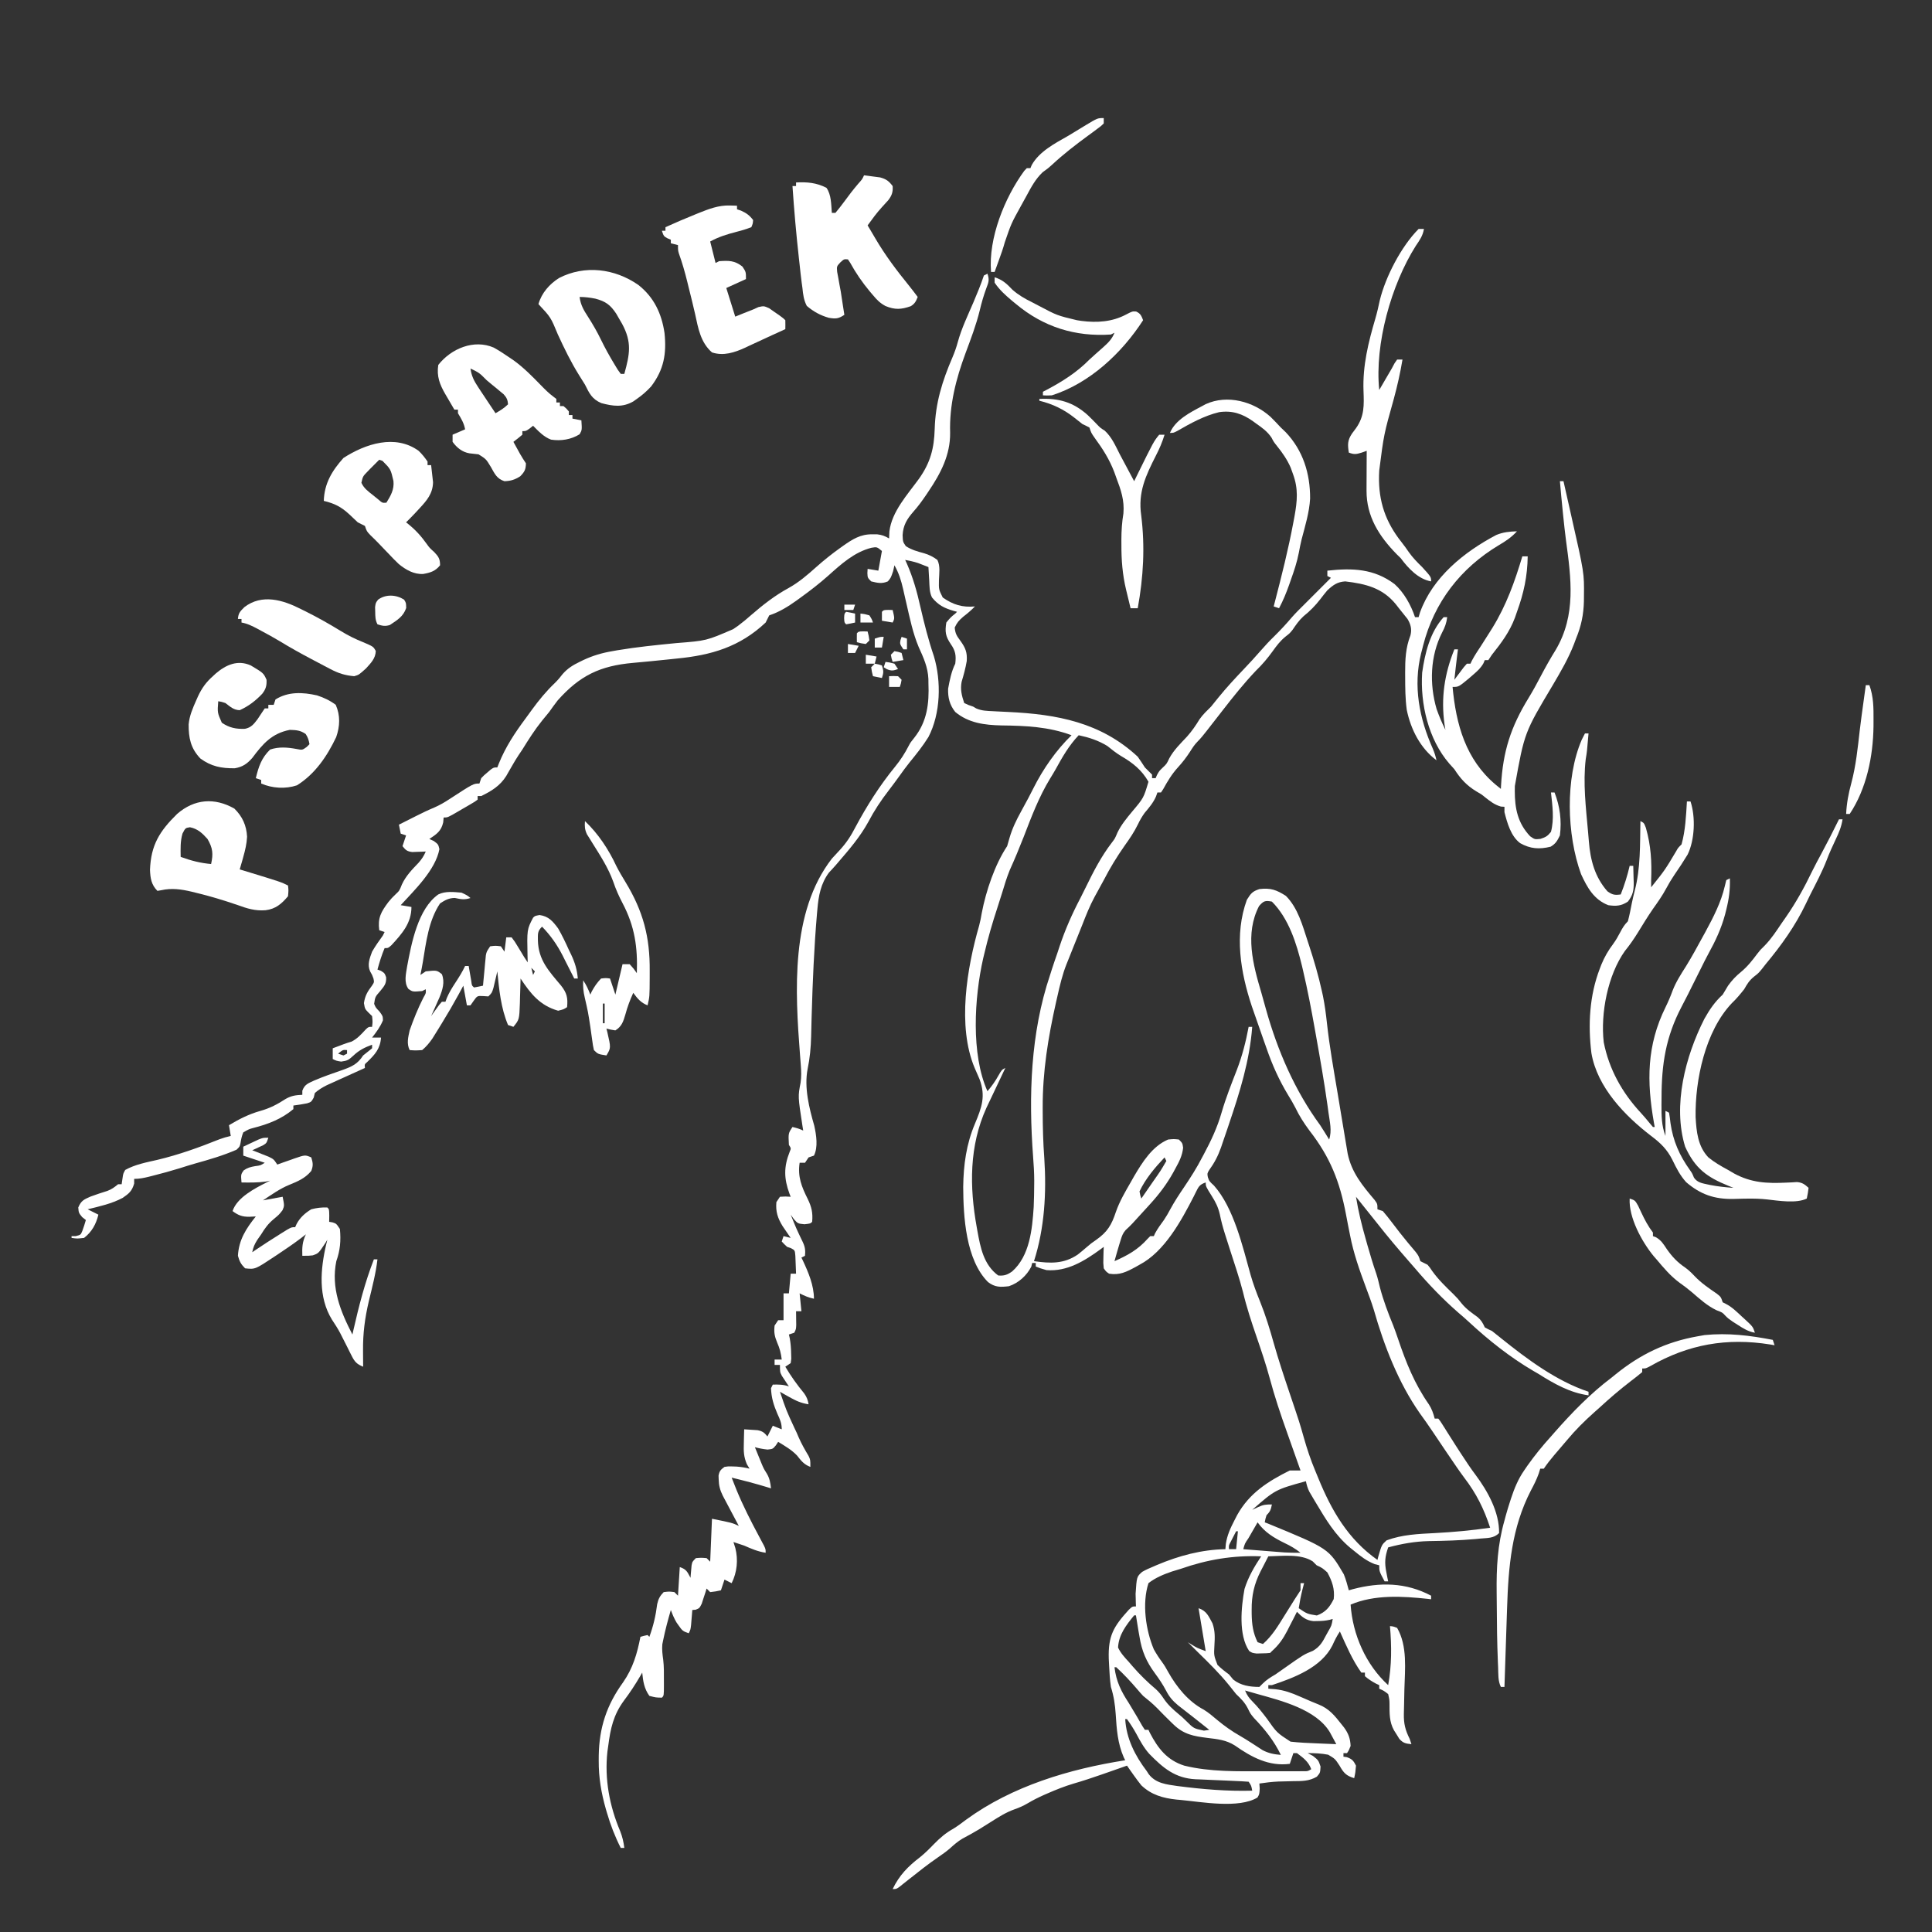 <?xml version="1.0" encoding="UTF-8"?>
<svg version="1.1" xmlns="http://www.w3.org/2000/svg" width="1080" height="1080">
<rect width="100%" height="100%" fill="#333333" stroke="none"/>
<path d="M0 0 C1.238 3.713 0.577 4.818 -0.75 8.438 C-2.198 12.408 -3.335 16.34 -4.297 20.449 C-6.301 28.64 -9.3 36.468 -12.239 44.358 C-17.626 58.874 -21.347 73.384 -20.875 89 C-20.756 101.326 -26.158 111.63 -32.875 121.562 C-33.313 122.217 -33.752 122.872 -34.203 123.547 C-36.46 126.876 -38.758 130.054 -41.438 133.062 C-45.027 137.178 -47.123 140.643 -47.438 146.125 C-47.282 149.887 -47.282 149.887 -45.625 152.312 C-42.359 154.412 -39.142 155.27 -35.414 156.281 C-32.601 157.119 -30.357 158.251 -28 160 C-26.274 163.451 -27.007 167.608 -27.127 171.414 C-27.235 176.552 -27.235 176.552 -25 181 C-19.239 185.069 -13.964 186.645 -7 186 C-9.077 188.16 -11.256 189.983 -13.625 191.812 C-15.949 193.834 -16.984 194.967 -18.312 197.812 C-17.962 201.39 -17.139 202.464 -15.062 205.312 C-12.25 209.237 -11.265 211.73 -11.586 216.539 C-12.248 220.475 -13.291 224.287 -14.441 228.105 C-15.278 232.441 -14.378 235.867 -13 240 C-10.657 241.121 -10.657 241.121 -8 242 C-7.431 242.338 -6.861 242.675 -6.275 243.023 C-3.137 244.371 -0.325 244.399 3.082 244.562 C3.773 244.599 4.465 244.636 5.177 244.674 C7.388 244.791 9.6 244.897 11.812 245 C38.849 246.298 63.324 250.767 84 270 C85.37 271.975 86.707 273.974 88 276 C88.743 276.743 89.485 277.485 90.25 278.25 C90.828 278.827 91.405 279.405 92 280 C92 280.66 92 281.32 92 282 C92.66 282 93.32 282 94 282 C94.248 281.423 94.495 280.845 94.75 280.25 C96 278 96 278 97.875 276.188 C100.164 274.035 100.164 274.035 101.625 270.938 C104.16 266.24 107.913 262.654 111.535 258.781 C114.248 255.72 116.444 252.566 118.551 249.07 C120.419 246.401 122.684 244.288 125 242 C126.313 240.413 127.604 238.808 128.875 237.188 C133.487 231.477 138.449 226.15 143.507 220.835 C146.636 217.544 149.704 214.223 152.68 210.793 C155.183 207.908 157.757 205.161 160.5 202.5 C163.941 199.106 167.175 195.611 170.297 191.922 C172.434 189.51 174.708 187.265 177 185 C177.825 184.175 178.65 183.35 179.5 182.5 C183.667 178.333 187.833 174.167 192 170 C191.34 169.67 190.68 169.34 190 169 C190 168.01 190 167.02 190 166 C203.971 164.471 216.054 164.843 227.562 173.5 C232.88 178.255 236.76 185.28 239 192 C239.66 192 240.32 192 241 192 C241.259 191.136 241.518 190.273 241.785 189.383 C248.875 169.639 266.456 155.526 284.445 146.051 C288.341 144.449 291.806 144.138 296 144 C292.947 147.333 289.77 149.478 285.875 151.75 C264.444 164.622 249.762 183.592 243.549 207.792 C243.368 208.52 243.187 209.249 243 210 C242.713 211.084 242.713 211.084 242.42 212.189 C237.866 230.524 241.379 248.567 248.949 265.512 C249.865 267.68 250.511 269.704 251 272 C241.993 265.275 236.633 254.744 234.391 243.817 C233.531 237.62 233.516 231.371 233.5 225.125 C233.495 224.454 233.491 223.782 233.486 223.09 C233.466 215.694 233.758 209.084 236.459 202.144 C237.32 198.732 236.612 196.029 234.836 193.043 C233.239 191.015 231.634 188.998 230 187 C229.448 186.29 228.897 185.579 228.328 184.848 C220.849 175.636 211.507 173.379 200 172 C195.547 172.296 193.248 174.003 190 177 C188.663 178.588 187.371 180.215 186.125 181.875 C183.226 185.602 180.326 188.564 176.656 191.5 C174.199 193.725 172.41 196.337 170.555 199.07 C169 201 169 201 166.602 202.871 C163.653 205.284 161.715 207.844 159.5 210.938 C156.585 214.997 153.589 218.524 150 222 C143.343 229.021 137.357 236.495 131.442 244.137 C128.971 247.328 126.487 250.509 124 253.688 C123.315 254.57 123.315 254.57 122.616 255.47 C120.94 257.613 119.29 259.712 117.359 261.633 C115.675 263.327 114.523 265.168 113.25 267.188 C111.192 270.345 109.049 273.163 106.5 275.938 C103.105 279.664 100.685 283.686 98.262 288.094 C97.845 288.723 97.429 289.352 97 290 C96.34 290 95.68 290 95 290 C94.74 290.736 94.479 291.472 94.211 292.23 C92.636 295.833 90.363 298.433 87.852 301.426 C86.315 303.563 85.238 305.453 84.109 307.805 C82.02 312.127 79.414 315.916 76.625 319.812 C72.281 326.013 68.469 332.265 65 339 C64.337 340.22 63.672 341.439 63.004 342.656 C62.294 343.958 61.585 345.26 60.875 346.562 C60.55 347.152 60.225 347.741 59.89 348.348 C57.163 353.406 55.077 358.648 53 364 C52.324 365.691 51.645 367.381 50.965 369.07 C50.63 369.904 50.296 370.738 49.951 371.598 C49.272 373.291 48.592 374.983 47.912 376.676 C47.245 378.34 46.582 380.006 45.922 381.673 C45.353 383.11 44.777 384.544 44.19 385.973 C41.851 391.85 40.457 397.904 39.062 404.062 C38.804 405.196 38.545 406.329 38.279 407.496 C33.893 427.057 30.8 446.057 30.875 466.125 C30.876 467.158 30.876 467.158 30.878 468.212 C30.891 477.002 31.115 485.718 31.77 494.484 C33.034 513.775 31.927 533.529 26 552 C35.061 553.292 42.695 553.625 50.492 548.297 C52.187 546.956 53.85 545.574 55.48 544.156 C58 542 58 542 60.676 540.156 C67.046 535.702 69.386 531.758 71.805 524.426 C73.843 518.584 76.921 513.347 80 508 C80.642 506.869 81.284 505.739 81.945 504.574 C86.596 496.667 92.169 487.718 101 484 C104.188 483.688 104.188 483.688 107 484 C109 486 109 486 109.371 488.613 C108.881 493.087 107.212 496.28 105.062 500.188 C104.654 500.94 104.246 501.692 103.825 502.468 C100.215 508.941 96.005 514.528 91 520 C90.5 520.552 89.999 521.105 89.484 521.674 C80.293 531.813 80.293 531.813 77.246 534.609 C75.66 536.38 75.131 537.984 74.438 540.25 C74.193 541.038 73.948 541.825 73.695 542.637 C73.466 543.417 73.236 544.196 73 545 C72.791 545.708 72.582 546.415 72.367 547.145 C71.9 548.76 71.448 550.379 71 552 C78.337 548.772 84.12 545.574 89.477 539.539 C89.979 539.031 90.482 538.523 91 538 C91.66 538 92.32 538 93 538 C93.227 537.484 93.454 536.969 93.688 536.438 C95.127 533.764 96.879 531.408 98.664 528.957 C99.985 527.022 101.089 525.068 102.188 523 C104.535 518.647 107.232 514.591 110 510.5 C113.621 505.124 117.033 499.77 120 494 C120.296 493.448 120.592 492.896 120.897 492.327 C125.012 484.655 128.515 477.183 130.921 468.78 C133.277 460.689 136.373 452.864 139.435 445.018 C142.457 437.087 144.44 429.339 146 421 C146.66 421 147.32 421 148 421 C146.548 439.992 141.08 457.423 135 475.375 C134.695 476.283 134.391 477.192 134.077 478.128 C133.188 480.764 132.285 483.395 131.375 486.023 C130.978 487.202 130.978 487.202 130.573 488.405 C128.899 493.163 126.84 497.082 123.877 501.175 C122.819 502.975 122.819 502.975 123.197 505.059 C124 507.332 124 507.332 126.625 509.75 C137.719 522.248 142.662 543.862 147.091 559.671 C148.553 564.775 150.377 569.647 152.375 574.562 C155.482 582.262 157.842 590.057 160.089 598.045 C162.667 607.104 165.612 616.017 168.625 624.938 C174.46 642.214 174.46 642.214 176.875 650.75 C178.656 656.983 180.659 663.05 183.173 669.031 C183.787 670.492 184.39 671.958 184.987 673.426 C192.451 691.634 201.634 707.488 218 719 C218.159 718.385 218.317 717.77 218.48 717.137 C220.377 710.568 220.377 710.568 223.125 708.062 C231.914 704.814 240.856 704.478 250.125 704 C260.528 703.448 270.697 702.522 281 701 C277.474 690.306 273.313 681.911 266.474 672.977 C263.609 669.134 260.943 665.152 258.25 661.188 C257.719 660.411 257.189 659.635 256.642 658.835 C254.03 655.008 251.443 651.167 248.883 647.305 C246.545 643.786 244.103 640.359 241.625 636.938 C229.696 619.872 221.654 599.149 215.988 579.227 C214.668 574.916 213.083 570.72 211.5 566.5 C207.946 556.958 204.616 547.524 202.688 537.5 C202.293 535.514 201.898 533.529 201.5 531.544 C201.127 529.644 200.767 527.742 200.414 525.839 C196.909 507.35 191.543 493.848 180 479 C176.933 474.872 174.309 470.797 172.094 466.16 C170.865 463.734 169.484 461.443 168.062 459.125 C162.978 450.737 159.194 442.259 156 433 C155.446 431.437 154.892 429.875 154.336 428.312 C152.8 423.984 151.289 419.648 149.794 415.305 C149.137 413.398 148.47 411.496 147.801 409.594 C141.416 390.414 137.908 369.495 145 350 C147.238 346.433 148.033 345.322 152 344 C158.254 343.245 161.566 344.434 166.824 347.809 C173.547 354.579 176.107 364.274 179 373.125 C179.217 373.781 179.434 374.438 179.657 375.114 C182.5 383.754 185.058 392.42 187 401.312 C187.183 402.15 187.366 402.987 187.555 403.85 C188.575 408.902 189.231 413.939 189.781 419.062 C191.219 432.165 193.561 445.155 195.741 458.151 C196.379 461.957 197.009 465.764 197.637 469.572 C198.126 472.531 198.619 475.49 199.114 478.449 C199.348 479.853 199.581 481.258 199.813 482.662 C200.135 484.619 200.465 486.575 200.795 488.53 C200.98 489.638 201.165 490.746 201.355 491.887 C203.543 502.453 209.613 509.757 216.461 517.836 C218 520 218 520 218 523 C218.99 523.33 219.98 523.66 221 524 C222.796 526.09 224.47 528.178 226.125 530.375 C227.103 531.651 228.082 532.925 229.062 534.199 C229.797 535.157 229.797 535.157 230.547 536.134 C233.375 539.766 236.354 543.273 239.32 546.793 C241 549 241 549 242 552 C243.327 552.679 244.661 553.344 246 554 C247.316 555.559 247.316 555.559 248.562 557.438 C252.013 562.274 256.162 566.272 260.414 570.387 C263 573 263 573 265.047 575.609 C267.635 578.777 270.675 580.879 273.977 583.254 C276.079 585.068 276.868 586.509 278 589 C279.85 590.05 279.85 590.05 282 591 C283.683 592.313 285.345 593.652 287 595 C301.63 606.744 317.978 618.993 336 625 C336 625.66 336 626.32 336 627 C325.595 625.569 316.763 620.521 308 615 C307.05 614.45 306.1 613.899 305.121 613.332 C292.097 605.687 280.131 596.194 269.074 585.926 C267.154 584.143 265.186 582.444 263.188 580.75 C254.497 573.172 246.45 564.789 239 556 C237.992 554.842 236.983 553.686 235.973 552.531 C229.811 545.481 223.783 538.367 218 531 C216.585 529.228 215.168 527.457 213.75 525.688 C211.167 522.458 208.583 519.229 206 516 C207.298 524.043 209.195 531.797 211.438 539.625 C211.737 540.692 212.037 541.76 212.346 542.859 C213.892 548.32 215.519 553.731 217.377 559.094 C218.202 561.619 218.789 564.196 219.41 566.777 C221.331 574.014 223.958 581.01 226.812 587.922 C227.792 590.462 228.693 593 229.562 595.578 C233.985 608.683 238.785 620.687 246.777 632.09 C248.377 634.589 249.265 637.135 250 640 C250.66 640 251.32 640 252 640 C253.11 641.37 253.11 641.37 254.32 643.297 C254.769 644.003 255.218 644.708 255.681 645.435 C256.157 646.199 256.634 646.963 257.125 647.75 C258.122 649.319 259.119 650.888 260.117 652.457 C260.608 653.233 261.099 654.008 261.604 654.807 C263.451 657.709 265.342 660.576 267.25 663.438 C267.883 664.39 268.516 665.343 269.168 666.324 C270.343 668.04 271.551 669.733 272.801 671.395 C279.621 680.513 286.201 692.334 286 704 C283.027 706.973 279.576 706.701 275.562 707.062 C274.257 707.189 274.257 707.189 272.926 707.319 C264.211 708.102 255.478 708.364 246.731 708.483 C238.84 708.667 231.622 709.966 224 712 C222.201 717.187 221.88 720.501 223 726 C223.186 726.969 223.371 727.939 223.562 728.938 C223.707 729.618 223.851 730.299 224 731 C223.34 731 222.68 731 222 731 C219 725.375 219 725.375 219 722 C218.175 721.794 217.35 721.587 216.5 721.375 C211.988 719.602 208.725 717.059 205 714 C203.879 713.099 203.879 713.099 202.734 712.18 C194.345 705.131 189.178 696.434 183.625 687.125 C183.184 686.387 182.742 685.649 182.287 684.889 C181.875 684.186 181.463 683.482 181.039 682.758 C180.67 682.13 180.301 681.503 179.92 680.856 C178.961 678.921 178.445 677.108 178 675 C160.905 679.735 160.905 679.735 148 691 C149.072 690.505 150.145 690.01 151.25 689.5 C154.254 688.113 155.459 688 159 688 C158.427 690.867 158.139 691.861 156 694 C155.357 696.069 155.357 696.069 155 698 C155.634 698.242 156.268 698.485 156.922 698.734 C190.749 712.643 190.749 712.643 199.215 727.07 C200.397 729.977 201.185 732.974 202 736 C202.753 735.783 203.506 735.567 204.281 735.344 C219.455 731.366 233.866 731.529 248 739 C248 739.66 248 740.32 248 741 C247.403 740.928 246.806 740.856 246.191 740.781 C232.039 739.267 216.335 738.292 203 744 C204.134 760.731 211.49 777.557 224 789 C226.007 777.752 225.963 767.356 225 756 C226.86 756.173 226.86 756.173 229 757 C234.874 767.182 233.358 780.111 233.062 791.375 C232.994 794.211 232.932 797.047 232.889 799.884 C232.862 801.636 232.821 803.386 232.763 805.137 C232.673 810.586 233.557 814.125 236 819 C236.33 819.99 236.66 820.98 237 822 C233.84 821.688 232.398 821.442 230.234 819.039 C229.5 817.844 229.5 817.844 228.75 816.625 C228.25 815.834 227.75 815.042 227.234 814.227 C224.597 809.469 224.756 804.739 224.746 799.449 C224.713 797.205 224.713 797.205 224 794 C221.561 792.115 221.561 792.115 219 791 C219 790.34 219 789.68 219 789 C218.423 788.732 217.845 788.464 217.25 788.188 C214.944 786.971 212.979 785.697 211 784 C211 783.34 211 782.68 211 782 C210.34 782 209.68 782 209 782 C203.936 774.91 200.573 766.908 197 759 C195.266 761.601 194.087 763.981 192.812 766.812 C186.605 779.12 171.537 784.83 159 789 C158.34 789 157.68 789 157 789 C157 789.66 157 790.32 157 791 C158.307 791.095 159.614 791.191 160.961 791.289 C165.943 791.845 170.068 793.355 174.625 795.375 C175.692 795.831 175.692 795.831 176.781 796.297 C178.188 796.9 179.591 797.51 180.99 798.129 C182.293 798.694 183.608 799.234 184.934 799.744 C190.993 802.108 194.059 806.014 198 811 C198.449 811.565 198.897 812.129 199.359 812.711 C201.778 816.024 202.822 818.907 203 823 C202.062 825.375 202.062 825.375 201 827 C200.34 827 199.68 827 199 827 C199 827.66 199 828.32 199 829 C199.598 829.082 200.196 829.165 200.812 829.25 C203.771 830.264 204.602 831.203 206 834 C205.688 837.75 205.688 837.75 205 841 C200.49 839.652 199.098 838.042 196.812 834 C194.305 830.18 194.305 830.18 190.469 827.898 C186.576 827.131 182.97 827 179 827 C179.969 827.516 180.939 828.031 181.938 828.562 C185 831 185 831 186.188 834.5 C186 838 186 838 184.133 840.176 C179.684 842.766 175.752 842.634 170.688 842.688 C168.858 842.73 167.029 842.776 165.199 842.824 C164.324 842.845 163.45 842.866 162.548 842.888 C158.991 843.044 155.523 843.492 152 844 C152.093 845.392 152.093 845.392 152.188 846.812 C152 850 152 850 150.938 851.812 C140.575 858.164 119.594 854.27 108.062 853.188 C107.266 853.117 106.469 853.047 105.648 852.975 C98.123 852.174 91.583 850.343 86 845 C84.503 843.129 83.065 841.211 81.688 839.25 C80.99 838.265 80.293 837.28 79.574 836.266 C79.055 835.518 78.535 834.77 78 834 C77.371 834.221 76.743 834.443 76.095 834.671 C73.168 835.7 70.241 836.726 67.312 837.75 C65.725 838.306 65.725 838.306 64.105 838.873 C58.785 840.724 53.475 842.503 48.062 844.062 C43.09 845.548 38.377 847.43 33.625 849.5 C32.97 849.785 32.315 850.07 31.641 850.364 C28.493 851.77 25.486 853.267 22.523 855.031 C20.107 856.455 17.771 857.498 15.121 858.414 C10.372 860.109 6.303 862.681 2.062 865.375 C0.555 866.322 -0.955 867.267 -2.465 868.211 C-3.206 868.675 -3.948 869.138 -4.712 869.616 C-7.757 871.458 -10.874 873.151 -14.014 874.823 C-16.678 876.402 -18.856 878.351 -21.148 880.418 C-23.198 882.169 -25.336 883.668 -27.562 885.188 C-33.206 889.062 -38.541 893.292 -43.898 897.547 C-44.922 898.356 -45.945 899.166 -47 900 C-47.755 900.603 -48.511 901.207 -49.289 901.828 C-51 903 -51 903 -53 903 C-49.333 895.327 -44.373 890.263 -37.648 885.145 C-34.837 882.868 -32.383 880.417 -29.875 877.812 C-26.524 874.388 -23.396 871.678 -19.221 869.347 C-16.692 867.813 -14.396 866.077 -12.039 864.289 C13.752 845.434 45.761 835.902 77 831 C76.734 830.473 76.469 829.946 76.195 829.402 C72.767 821.508 72.224 813.759 71.684 805.238 C71.33 799.865 70.62 795.169 69 790 C68.407 786.014 68.199 782.023 68 778 C67.934 776.737 67.869 775.473 67.801 774.172 C67.43 761.345 70.505 756.25 78.977 746.906 C81 745 81 745 83 745 C82.965 744.056 82.965 744.056 82.93 743.094 C82.903 741.81 82.903 741.81 82.875 740.5 C82.852 739.665 82.829 738.829 82.805 737.969 C83.435 728.395 83.435 728.395 86.468 725.692 C88.434 724.556 90.397 723.668 92.5 722.812 C93.252 722.485 94.005 722.157 94.78 721.82 C107.096 716.644 119.602 713.26 133 713 C133.083 712.031 133.165 711.061 133.25 710.062 C133.968 705.265 135.779 701.286 138 697 C138.535 695.961 139.07 694.922 139.621 693.852 C146.486 681.605 156.719 675.14 169 669 C171 668.96 173 668.957 175 669 C174.602 667.883 174.204 666.765 173.794 665.614 C172.288 661.378 170.789 657.139 169.293 652.899 C168.651 651.081 168.006 649.264 167.359 647.448 C163.833 637.548 160.52 627.669 157.8 617.516 C155.666 609.603 153.035 601.874 150.375 594.125 C147.547 585.88 144.841 577.702 142.827 569.212 C140.807 561.367 138.164 553.684 135.686 545.973 C134.953 543.688 134.223 541.401 133.496 539.113 C133.265 538.387 133.034 537.662 132.796 536.914 C131.642 533.239 130.629 529.599 129.887 525.82 C128.954 521.802 127.569 519.035 125.375 515.562 C122 510.169 122 510.169 122 508 C118.373 509.209 117.964 510.525 116.299 513.812 C115.81 514.802 115.81 514.802 115.312 515.812 C108.37 529.343 98.986 546.689 85 554 C83.867 554.638 83.867 554.638 82.711 555.289 C77.706 557.995 73.839 559.953 68 559 C66.32 557.855 66.32 557.855 65 556 C64.707 553.082 64.707 553.082 64.812 549.812 C64.84 548.726 64.867 547.639 64.895 546.52 C64.947 545.272 64.947 545.272 65 544 C64.406 544.447 63.811 544.895 63.199 545.355 C54.215 551.909 44.467 557.929 33 557 C29.5 556 29.5 556 27 555 C27 554.34 27 553.68 27 553 C26.34 553 25.68 553 25 553 C24.835 553.681 24.67 554.361 24.5 555.062 C21.934 560.088 17.371 564.21 12 566 C7.205 566.559 4.225 566.667 0.312 563.688 C-12.144 551.183 -13.477 527.143 -13.562 510.562 C-13.407 498.145 -11.834 486.562 -6.965 475.086 C-3.184 466.01 -0.875 459.787 -4.438 450.25 C-5.309 448.145 -6.223 446.066 -7.164 443.99 C-17.02 420.537 -11.442 387.951 -4.659 364.454 C-4.027 362.1 -3.576 359.779 -3.188 357.375 C-0.849 345.136 4.12 330.32 11 320 C11.484 318.477 11.923 316.94 12.328 315.395 C13.861 310.098 16.099 305.503 18.75 300.688 C19.655 299.017 20.56 297.346 21.465 295.676 C21.903 294.874 22.341 294.071 22.792 293.245 C23.816 291.342 24.79 289.414 25.754 287.48 C31.087 276.855 38.422 266.309 47 258 C34.215 253.233 21.366 252.681 7.842 252.521 C-1.613 252.3 -10.487 251.23 -18 245 C-21.137 241.106 -22.161 236.945 -22 232 C-21.118 227.248 -20.173 222.345 -18 218 C-17.445 213.376 -17.887 210.805 -20.5 207.062 C-23.433 202.739 -23.85 200.184 -23 195 C-20.562 192.062 -20.562 192.062 -18 190 C-17.67 189.67 -17.34 189.34 -17 189 C-17.592 188.841 -18.183 188.683 -18.793 188.52 C-24.095 186.954 -27.39 185.4 -31 181 C-32.521 177.958 -32.374 174.72 -32.562 171.375 C-32.606 170.669 -32.649 169.962 -32.693 169.234 C-32.799 167.49 -32.9 165.745 -33 164 C-34.217 163.526 -35.434 163.051 -36.688 162.562 C-37.372 162.296 -38.056 162.029 -38.762 161.754 C-41.155 160.948 -43.523 160.475 -46 160 C-45.68 160.701 -45.359 161.402 -45.029 162.124 C-41.561 170.024 -39.376 177.846 -37.5 186.25 C-35.339 195.594 -33.04 204.758 -29.945 213.836 C-25.732 227.937 -26.146 245.789 -33 259 C-36.131 264.036 -39.815 268.635 -43.563 273.219 C-45.534 275.662 -47.363 278.197 -49.188 280.75 C-51.18 283.517 -53.195 286.252 -55.277 288.953 C-59.597 294.56 -63.274 300.095 -66.559 306.359 C-71.092 314.665 -77.204 321.788 -83.352 328.922 C-83.79 329.437 -84.229 329.952 -84.681 330.482 C-85.968 331.963 -87.308 333.396 -88.648 334.828 C-93.142 340.89 -94.426 347.694 -95.062 355.125 C-95.138 355.945 -95.214 356.765 -95.293 357.61 C-96.923 376.612 -97.73 395.744 -98.277 414.805 C-98.307 415.829 -98.307 415.829 -98.338 416.874 C-98.429 420.032 -98.509 423.189 -98.571 426.347 C-98.729 432.604 -99.273 438.518 -100.55 444.651 C-102.534 455.001 -99.678 466.337 -96.812 476.312 C-95.693 481.394 -94.592 488.185 -97 493 C-97.99 493.33 -98.98 493.66 -100 494 C-100.66 494.99 -101.32 495.98 -102 497 C-102.99 497 -103.98 497 -105 497 C-106.176 504.763 -103.902 510.398 -100.49 517.201 C-98.326 521.641 -97.537 524.943 -98 530 C-99 531 -99 531 -102.312 531.375 C-106 531 -106 531 -108.23 528.477 C-108.814 527.659 -109.398 526.842 -110 526 C-106.841 533.832 -106.841 533.832 -103.188 541.438 C-101.911 544.192 -101.735 546.001 -102 549 C-102.66 549.33 -103.32 549.66 -104 550 C-103.746 550.522 -103.492 551.044 -103.23 551.582 C-100.115 558.244 -97 565.55 -97 573 C-100.075 572.341 -102.077 571.461 -105 570 C-104.67 573.3 -104.34 576.6 -104 580 C-104.99 580 -105.98 580 -107 580 C-106.988 580.699 -106.977 581.397 -106.965 582.117 C-106.956 583.027 -106.947 583.937 -106.938 584.875 C-106.926 585.78 -106.914 586.685 -106.902 587.617 C-107 590 -107 590 -108 592 C-108.99 592.33 -109.98 592.66 -111 593 C-110.84 593.708 -110.68 594.415 -110.516 595.145 C-109.993 598.038 -109.798 600.749 -109.75 603.688 C-109.724 604.64 -109.698 605.593 -109.672 606.574 C-109.834 607.775 -109.834 607.775 -110 609 C-110.99 609.66 -111.98 610.32 -113 611 C-109.855 616.319 -106.393 621.16 -102.453 625.922 C-100.999 628.001 -100.424 629.521 -100 632 C-104.143 631.402 -107.182 629.993 -110.812 627.938 C-112.276 627.116 -112.276 627.116 -113.77 626.277 C-114.506 625.856 -115.242 625.434 -116 625 C-112.483 635.364 -112.483 635.364 -107.895 645.281 C-107.024 646.955 -106.29 648.697 -105.562 650.438 C-103.952 654.109 -102.053 657.457 -99.988 660.887 C-99 663 -99 663 -99 667 C-102.56 665.681 -104.135 663.593 -106.43 660.664 C-109.447 657.467 -113.275 655.288 -117 653 C-117.434 653.654 -117.869 654.307 -118.316 654.98 C-120 657 -120 657 -122.938 657.312 C-125.423 657.059 -127.6 656.637 -130 656 C-129.234 657.898 -128.462 659.793 -127.688 661.688 C-127.258 662.743 -126.829 663.799 -126.387 664.887 C-125.081 667.992 -125.081 667.992 -123.375 670.688 C-121.736 673.444 -121.368 675.839 -121 679 C-121.583 678.818 -122.165 678.636 -122.766 678.449 C-129.457 676.398 -136.199 674.648 -143 673 C-142.419 674.48 -141.835 675.959 -141.25 677.438 C-140.925 678.261 -140.6 679.085 -140.266 679.934 C-136.587 688.847 -132.272 697.305 -127.715 705.799 C-127.237 706.699 -126.758 707.6 -126.266 708.527 C-125.83 709.339 -125.395 710.151 -124.946 710.988 C-124 713 -124 713 -124 715 C-128.35 714.341 -131.984 712.761 -136 711 C-137.993 710.312 -139.99 709.637 -142 709 C-141.649 710.114 -141.299 711.227 -140.938 712.375 C-139.291 718.948 -139.956 725.911 -143 732 C-144.32 731.34 -145.64 730.68 -147 730 C-147.66 731.98 -148.32 733.96 -149 736 C-151.875 736.625 -151.875 736.625 -155 737 C-155.66 736.34 -156.32 735.68 -157 735 C-157.242 735.782 -157.485 736.565 -157.734 737.371 C-158.07 738.383 -158.405 739.395 -158.75 740.438 C-159.075 741.447 -159.4 742.456 -159.734 743.496 C-161 746 -161 746 -163.141 746.848 C-164.061 746.923 -164.061 746.923 -165 747 C-165.061 747.771 -165.121 748.542 -165.184 749.336 C-165.309 750.84 -165.309 750.84 -165.438 752.375 C-165.519 753.373 -165.6 754.37 -165.684 755.398 C-166 758 -166 758 -167 760 C-170.252 758.916 -170.699 758.437 -172.562 755.75 C-172.976 755.167 -173.39 754.585 -173.816 753.984 C-175.157 751.736 -176.084 749.448 -177 747 C-178.602 752.521 -180.098 758.054 -181.25 763.688 C-181.42 764.516 -181.59 765.345 -181.766 766.199 C-182.014 769.172 -181.68 771.868 -181.258 774.812 C-180.802 778.68 -180.856 782.548 -180.875 786.438 C-180.871 787.252 -180.867 788.066 -180.863 788.904 C-180.873 794.873 -180.873 794.873 -182 796 C-185.375 795.938 -185.375 795.938 -189 795 C-191.904 790.934 -192.509 786.909 -193 782 C-193.34 782.594 -193.681 783.189 -194.031 783.801 C-196.851 788.622 -199.816 793.169 -203.188 797.625 C-209.105 805.684 -210.73 813.157 -212 823 C-212.148 824.038 -212.296 825.075 -212.449 826.145 C-214.137 841.442 -211.289 856.568 -205.305 870.652 C-204.073 873.814 -203.42 876.644 -203 880 C-203.66 880 -204.32 880 -205 880 C-208.218 873.659 -210.688 867.247 -212.688 860.438 C-212.889 859.754 -213.091 859.071 -213.3 858.367 C-215.882 849.311 -217.37 840.687 -217.312 831.25 C-217.308 830.29 -217.303 829.33 -217.298 828.341 C-217.042 812.743 -212.854 800.105 -203.703 787.453 C-198.192 779.515 -195.818 771.43 -194 762 C-192.062 761.438 -192.062 761.438 -190 761 C-189.67 761.33 -189.34 761.66 -189 762 C-186.761 755.893 -185.435 750.157 -184.625 743.699 C-183.938 740.732 -183.121 739.172 -181 737 C-177.938 736.625 -177.938 736.625 -175 737 C-174.34 737.66 -173.68 738.32 -173 739 C-172.67 733.72 -172.34 728.44 -172 723 C-168.264 724.245 -167.812 725.634 -166 729 C-165.951 728.374 -165.902 727.747 -165.852 727.102 C-165.777 726.284 -165.702 725.467 -165.625 724.625 C-165.555 723.813 -165.486 723.001 -165.414 722.164 C-165 720 -165 720 -163 718 C-160 717.75 -160 717.75 -157 718 C-156.34 718.66 -155.68 719.32 -155 720 C-154.67 712.08 -154.34 704.16 -154 696 C-142.75 698.25 -142.75 698.25 -139 700 C-139.298 699.44 -139.595 698.88 -139.902 698.303 C-141.25 695.766 -142.594 693.227 -143.938 690.688 C-144.406 689.806 -144.875 688.925 -145.357 688.018 C-146.029 686.746 -146.029 686.746 -146.715 685.449 C-147.129 684.669 -147.542 683.889 -147.969 683.085 C-149.49 680.009 -150.173 677.399 -150.25 674 C-150.276 673.319 -150.302 672.639 -150.328 671.938 C-149.891 669.357 -149.111 668.52 -147 667 C-144.914 666.672 -144.914 666.672 -142.625 666.75 C-141.44 666.789 -141.44 666.789 -140.23 666.828 C-137.759 667.019 -135.401 667.38 -133 668 C-133.491 667.183 -133.982 666.365 -134.488 665.523 C-136.301 661.298 -136.347 658.144 -136.188 653.625 C-136.174 652.889 -136.16 652.153 -136.146 651.395 C-136.111 649.596 -136.058 647.798 -136 646 C-134.395 646.087 -132.791 646.196 -131.188 646.312 C-129.848 646.4 -129.848 646.4 -128.48 646.488 C-125.694 647.063 -124.759 647.821 -123 650 C-122.01 648.02 -121.02 646.04 -120 644 C-118.35 644.66 -116.7 645.32 -115 646 C-115 642.463 -115.985 640.526 -117.438 637.312 C-119.544 632.39 -120.802 628.344 -121 623 C-120.67 622.34 -120.34 621.68 -120 621 C-116.657 620.926 -114.196 620.935 -111 622 C-111.541 621.203 -111.541 621.203 -112.094 620.391 C-112.558 619.684 -113.022 618.978 -113.5 618.25 C-113.964 617.554 -114.428 616.858 -114.906 616.141 C-116 614 -116 614 -116 610 C-116.99 610 -117.98 610 -119 610 C-119 609.01 -119 608.02 -119 607 C-117.68 607 -116.36 607 -115 607 C-115.43 603.472 -116.104 600.768 -117.562 597.5 C-119.023 593.944 -119.431 591.79 -119 588 C-118.34 587.01 -117.68 586.02 -117 585 C-116.01 585 -115.02 585 -114 585 C-114 580.05 -114 575.1 -114 570 C-113.01 570 -112.02 570 -111 570 C-110.67 566.37 -110.34 562.74 -110 559 C-109.01 559 -108.02 559 -107 559 C-107.06 556.874 -107.149 554.749 -107.25 552.625 C-107.296 551.442 -107.343 550.258 -107.391 549.039 C-107.649 545.907 -107.649 545.907 -109.938 544.688 C-110.618 544.461 -111.299 544.234 -112 544 C-113.75 542.375 -113.75 542.375 -115 541 C-114.67 540.01 -114.34 539.02 -114 538 C-112.68 538.33 -111.36 538.66 -110 539 C-110.41 538.408 -110.82 537.817 -111.242 537.207 C-111.781 536.417 -112.32 535.627 -112.875 534.812 C-113.409 534.035 -113.942 533.258 -114.492 532.457 C-117.267 527.935 -118.464 524.335 -118 519 C-117.34 518.01 -116.68 517.02 -116 516 C-112.875 515.812 -112.875 515.812 -110 516 C-110.217 515.455 -110.433 514.909 -110.656 514.348 C-113.803 505.824 -113.92 499.318 -110.559 490.848 C-109.748 488.931 -109.748 488.931 -111 487 C-111.353 480.529 -111.353 480.529 -109 477 C-106.831 477.506 -105 478 -103 479 C-103.144 478.105 -103.289 477.211 -103.438 476.289 C-105.952 459.907 -105.952 459.907 -104.468 452.261 C-103.982 448.874 -104.065 445.953 -104.34 442.547 C-104.481 440.678 -104.481 440.678 -104.624 438.772 C-104.676 438.117 -104.727 437.462 -104.78 436.787 C-107.522 401.232 -110.154 356.882 -87 327 C-85.514 325.362 -84.013 323.737 -82.5 322.125 C-78.82 318.122 -76.31 314.255 -73.84 309.438 C-67.455 297.508 -60.195 286.032 -51.618 275.563 C-48.579 271.835 -46.161 268.088 -43.977 263.812 C-43 262 -43 262 -40.938 259.438 C-33.732 250.372 -32.535 240.25 -33 229 C-33.006 228.198 -33.013 227.396 -33.02 226.57 C-33.314 219.912 -35.733 214.702 -38.453 208.68 C-41.702 200.951 -43.37 192.739 -45.25 184.594 C-45.468 183.658 -45.686 182.722 -45.91 181.758 C-46.336 179.918 -46.754 178.076 -47.162 176.232 C-48.261 171.44 -49.552 167.32 -52 163 C-52.248 164.093 -52.495 165.186 -52.75 166.312 C-54 170 -54 170 -55.688 172 C-59.072 173.463 -61.478 172.848 -65 172 C-67 170 -67 170 -67.125 167.375 C-67.084 166.591 -67.043 165.808 -67 165 C-65.02 165.33 -63.04 165.66 -61 166 C-60.34 162.37 -59.68 158.74 -59 155 C-61.796 152.693 -61.796 152.693 -64.848 153.203 C-74.45 155.631 -81.796 162.351 -88.99 168.795 C-93.97 173.216 -99.163 177.23 -104.562 181.125 C-105.312 181.669 -106.062 182.213 -106.834 182.774 C-111.649 186.206 -116.351 189.117 -122 191 C-122.674 192.329 -123.34 193.663 -124 195 C-138.468 208.642 -154.374 213.263 -173.562 215.125 C-175.175 215.293 -176.788 215.462 -178.4 215.633 C-184.98 216.323 -191.562 216.97 -198.152 217.555 C-216.581 219.204 -227.87 224.626 -240.227 238.5 C-241.888 240.624 -243.442 242.8 -245 245 C-246.326 246.631 -247.66 248.255 -249 249.875 C-253.111 254.99 -256.552 260.426 -260 266 C-260.722 267.072 -261.444 268.145 -262.188 269.25 C-263.515 271.264 -264.753 273.337 -265.938 275.438 C-266.621 276.627 -267.309 277.815 -268 279 C-268.501 279.886 -268.501 279.886 -269.012 280.789 C-272.442 286.253 -277.247 289.22 -283 292 C-283.66 292 -284.32 292 -285 292 C-285 292.66 -285 293.32 -285 294 C-286.529 295.145 -286.529 295.145 -288.648 296.383 C-289.406 296.828 -290.164 297.272 -290.945 297.73 C-291.747 298.191 -292.549 298.651 -293.375 299.125 C-294.169 299.593 -294.963 300.061 -295.781 300.543 C-301.728 304 -301.728 304 -304 304 C-304.082 304.908 -304.165 305.815 -304.25 306.75 C-305.377 311.633 -307.946 313.298 -312 316 C-311.175 316.371 -310.35 316.743 -309.5 317.125 C-307 319 -307 319 -306.375 321.688 C-308.571 333.328 -320.238 344.514 -328 353 C-326.02 353.33 -324.04 353.66 -322 354 C-322 363.031 -327.227 368.889 -333.137 375.328 C-335 377 -335 377 -337 377 C-338.665 380.924 -339.872 384.891 -341 389 C-340.041 389.34 -340.041 389.34 -339.062 389.688 C-337 391 -337 391 -336.152 393.266 C-335.946 396.968 -337.208 398.211 -339.5 401.062 C-342.286 404.231 -342.286 404.231 -342.852 408.156 C-341.996 410.234 -341.996 410.234 -339.875 412.438 C-338 415 -338 415 -337.938 417.375 C-339.408 421.007 -341.598 423.925 -344 427 C-342.35 427 -340.7 427 -339 427 C-339.449 433.283 -342.401 436.49 -346.812 440.75 C-348.23 441.954 -348.23 441.954 -348 444 C-348.706 444.318 -349.412 444.635 -350.14 444.962 C-353.345 446.407 -356.548 447.86 -359.75 449.312 C-360.861 449.812 -361.972 450.312 -363.117 450.826 C-364.722 451.556 -364.722 451.556 -366.359 452.301 C-367.344 452.746 -368.328 453.191 -369.343 453.65 C-371.832 454.915 -373.91 456.151 -376 458 C-376.206 458.846 -376.413 459.691 -376.625 460.562 C-378 463 -378 463 -380.344 463.766 C-382.892 464.267 -385.423 464.681 -388 465 C-388 465.66 -388 466.32 -388 467 C-394.64 472.564 -402.051 475.401 -410.336 477.519 C-412.78 478.169 -412.78 478.169 -416 480 C-416.87 482.057 -417.231 483.956 -417.587 486.157 C-418 488 -418 488 -419.785 489.699 C-427.314 492.967 -435.052 495.227 -442.947 497.418 C-445.839 498.238 -448.699 499.151 -451.562 500.062 C-456.549 501.607 -461.565 502.971 -466.625 504.25 C-467.313 504.425 -468.001 504.601 -468.709 504.781 C-471.556 505.487 -474.054 506 -477 506 C-477 506.866 -477 507.733 -477 508.625 C-478.255 512.86 -479.844 514.154 -483.406 516.613 C-489.499 519.871 -496.327 521.364 -503 523 C-500.03 524.485 -500.03 524.485 -497 526 C-498.299 531.327 -500.649 535.612 -505 539 C-508.875 539.438 -508.875 539.438 -512 539 C-512 538.67 -512 538.34 -512 538 C-511.237 538 -510.474 538 -509.688 538 C-506.899 537.298 -506.899 537.298 -506 535.152 C-505.253 533.117 -504.585 531.087 -504 529 C-504.681 528.464 -505.361 527.928 -506.062 527.375 C-508 525 -508 525 -508.25 522 C-506.645 518.148 -505.045 517.485 -501.328 515.867 C-498.243 514.718 -495.122 513.711 -491.98 512.727 C-489.631 511.865 -487.908 510.603 -486 509 C-485.34 509 -484.68 509 -484 509 C-483.814 507.742 -483.629 506.484 -483.438 505.188 C-483.121 503.043 -483.121 503.043 -482 501 C-476.386 497.914 -470.267 496.788 -464.062 495.375 C-452.057 492.528 -440.715 488.433 -429.276 483.844 C-427.196 483.073 -425.162 482.488 -423 482 C-423.33 480.02 -423.66 478.04 -424 476 C-418.303 472.575 -412.858 469.8 -406.438 468 C-401.043 466.483 -396.911 464.296 -392.234 461.262 C-389.097 459.49 -386.568 459.155 -383 459 C-383 458.257 -383 457.515 -383 456.75 C-381.69 453.149 -379.762 452.619 -376.42 451.04 C-371.191 448.793 -365.803 446.944 -360.426 445.088 C-355.231 443.199 -352.092 441.811 -349 437 C-348.092 436.278 -347.185 435.556 -346.25 434.812 C-345.507 434.214 -344.765 433.616 -344 433 C-344 432.34 -344 431.68 -344 431 C-348.265 432.567 -351.247 434.057 -354.562 437.188 C-357.109 439.504 -357.744 439.966 -361.312 440.438 C-364 440 -364 440 -366 439 C-366 437.02 -366 435.04 -366 433 C-364.783 432.546 -363.566 432.092 -362.312 431.625 C-361.578 431.344 -360.843 431.063 -360.086 430.773 C-358.557 430.207 -357.002 429.708 -355.438 429.25 C-352.161 427.57 -350.029 425.154 -347.551 422.461 C-346 421 -346 421 -344 421 C-343.666 418.168 -343.666 418.168 -344 415 C-344.66 414.361 -345.32 413.721 -346 413.062 C-348 411 -348 411 -348.562 407.75 C-347.924 403.493 -346.539 401.279 -343.996 397.895 C-342.805 396.059 -342.805 396.059 -343.223 394.012 C-343.963 391.962 -343.963 391.962 -345.094 390.012 C-346.785 386.257 -345.378 382.714 -344 379 C-342.193 375.846 -340.132 372.94 -338 370 C-337.67 369.34 -337.34 368.68 -337 368 C-337.99 367.67 -338.98 367.34 -340 367 C-340.895 360.094 -339.033 356.813 -334.922 351.297 C-333 349 -333 349 -330.871 346.93 C-328.725 344.928 -328.725 344.928 -327.312 341.375 C-325.074 336.574 -321.662 333.092 -318.023 329.297 C-316.21 327.238 -315.069 325.505 -314 323 C-314.687 323.035 -315.374 323.07 -316.082 323.105 C-316.983 323.133 -317.884 323.16 -318.812 323.188 C-319.706 323.222 -320.599 323.257 -321.52 323.293 C-324.416 322.951 -325.226 322.246 -327 320 C-326.34 318.02 -325.68 316.04 -325 314 C-325.99 313.67 -326.98 313.34 -328 313 C-328.33 311.35 -328.66 309.7 -329 308 C-326.48 306.727 -323.959 305.456 -321.438 304.188 C-320.733 303.831 -320.029 303.475 -319.303 303.107 C-316.006 301.452 -312.72 299.855 -309.309 298.449 C-306.165 297.072 -303.479 295.519 -300.625 293.625 C-287.349 285 -287.349 285 -284 285 C-283.67 284.01 -283.34 283.02 -283 282 C-281.441 280.395 -281.441 280.395 -279.562 278.812 C-278.945 278.283 -278.328 277.753 -277.691 277.207 C-276 276 -276 276 -274 276 C-273.711 275.267 -273.423 274.533 -273.125 273.777 C-269.371 264.509 -264.218 256.729 -258.292 248.746 C-257.059 247.08 -255.844 245.401 -254.633 243.719 C-250.678 238.299 -246.633 233.366 -241.77 228.742 C-240.158 227.156 -238.807 225.544 -237.438 223.75 C-234.642 220.596 -231.741 218.8 -228 217 C-227.338 216.674 -226.675 216.348 -225.992 216.012 C-220.617 213.495 -215.528 211.992 -209.688 211 C-208.778 210.838 -207.869 210.677 -206.932 210.51 C-195.967 208.666 -184.891 207.569 -173.829 206.482 C-157.163 205.184 -157.163 205.184 -142.125 198.688 C-141.228 198.069 -140.331 197.45 -139.406 196.812 C-136.836 194.876 -134.388 192.869 -131.988 190.727 C-125.473 185.069 -118.718 179.807 -111.125 175.688 C-105.319 172.448 -100.655 168.396 -95.727 163.991 C-91.459 160.2 -87.088 156.687 -82.438 153.375 C-81.878 152.974 -81.319 152.572 -80.743 152.159 C-75.441 148.446 -70.978 145.567 -64.375 145.688 C-62.994 145.693 -62.994 145.693 -61.586 145.699 C-58.949 146.006 -57.271 146.662 -55 148 C-54.938 146.701 -54.876 145.401 -54.812 144.062 C-53.521 132.988 -44.605 123.35 -38.227 114.555 C-31.913 105.613 -29.813 97.652 -29.5 86.812 C-29.075 72.238 -25.312 60.134 -19.586 46.812 C-18.368 43.952 -17.367 41.133 -16.562 38.125 C-14.477 30.54 -11.017 23.378 -7.922 16.164 C-5.794 11.168 -3.717 6.152 -2 1 C-1.34 0.67 -0.68 0.34 0 0 Z M51 258 C45.514 263.76 41.834 270.259 38.023 277.186 C37.078 278.861 36.073 280.503 35.062 282.141 C28.735 292.5 24.576 303.614 20.215 314.905 C17.766 321.142 15.21 327.338 12.438 333.438 C10.75 337.621 9.455 341.855 8.164 346.176 C7.336 348.897 6.482 351.595 5.586 354.293 C2.752 362.885 0.25 371.501 -1.812 380.312 C-2.019 381.17 -2.226 382.028 -2.439 382.912 C-7.329 404.621 -9.309 436.267 0 457 C2.365 454.213 4.372 451.447 6.125 448.25 C8 445 8 445 10 444 C9.63 444.769 9.63 444.769 9.253 445.554 C6.845 450.574 4.462 455.606 2.103 460.65 C1.222 462.527 0.328 464.397 -0.57 466.266 C-10.261 487.598 -10.077 510.468 -6 533 C-5.816 534.038 -5.816 534.038 -5.628 535.097 C-3.927 544.491 -2.107 554.016 6 560 C9.327 560.289 11.074 559.648 13.797 557.742 C23.661 549.016 25.024 534.112 25.844 521.684 C26.022 517.475 26.106 513.275 26.125 509.062 C26.13 508.372 26.134 507.682 26.139 506.971 C26.126 502.505 25.867 498.096 25.512 493.645 C22.976 459.606 24.026 424.549 35 392 C35.351 390.897 35.701 389.793 36.062 388.656 C36.999 385.754 37.995 382.879 39 380 C39.433 378.688 39.866 377.375 40.297 376.062 C43.455 366.602 47.335 357.832 51.963 349.006 C53.02 346.96 54.037 344.899 55.043 342.828 C59.273 334.134 63.67 325.625 69.594 317.93 C71.225 315.822 71.225 315.822 72.688 312.375 C74.832 307.948 77.777 304.443 80.895 300.664 C87.305 293.071 87.305 293.071 90 284 C86.242 277.382 81.141 273.373 74.648 269.605 C71.894 267.936 69.506 266.017 67 264 C61.915 260.894 56.8 259.243 51 258 Z M151.812 353.5 C143.791 368.989 148.423 386.199 153.094 401.917 C154 405 154.847 408.094 155.688 411.195 C162.127 434.229 171.809 456.658 186 476 C187.711 478.642 189.356 481.315 191 484 C192.661 479.016 191.322 474.076 190.625 468.938 C190.452 467.656 190.279 466.374 190.101 465.053 C188.257 451.792 185.919 438.615 183.562 425.438 C183.376 424.384 183.189 423.331 182.997 422.246 C181.048 411.3 178.97 400.403 176.426 389.578 C176.233 388.752 176.041 387.926 175.842 387.074 C172.78 374.424 168.43 360.43 159 351 C155.248 350.29 154.374 350.573 151.812 353.5 Z M-363 436 C-362.01 436.33 -361.02 436.66 -360 437 C-359.34 436.67 -358.68 436.34 -358 436 C-358 435.34 -358 434.68 -358 434 C-360.324 433.815 -360.324 433.815 -363 436 Z M99 494 C93.624 499.703 88.365 505.871 85 513 C85.379 515.123 85.379 515.123 86 517 C87.773 514.439 89.543 511.876 91.312 509.312 C91.812 508.591 92.312 507.87 92.826 507.127 C96.656 501.711 96.656 501.711 100 496 C99.67 495.34 99.34 494.68 99 494 Z M144 694 C145 696 145 696 145 696 Z M143 696 C143 699 143 699 143 699 Z M151 698 C149.664 700.311 148.331 702.624 147 704.938 C146.618 705.597 146.237 706.256 145.844 706.936 C143.875 709.798 143.875 709.798 143 713 C147.208 713.337 151.416 713.669 155.625 714 C156.815 714.095 158.005 714.191 159.23 714.289 C160.384 714.379 161.538 714.47 162.727 714.562 C163.784 714.646 164.842 714.73 165.932 714.816 C168.963 714.998 171.964 715.032 175 715 C172.194 712.768 169.429 711.146 166.188 709.625 C160.11 706.64 154.979 703.618 151 698 Z M140 701 C141 703 141 703 141 703 Z M139 703 C138.328 704.289 137.663 705.581 137 706.875 C136.629 707.594 136.257 708.314 135.875 709.055 C134.863 710.948 134.863 710.948 135 713 C136.32 713 137.64 713 139 713 C139.33 709.7 139.66 706.4 140 703 C139.67 703 139.34 703 139 703 Z M157 717 C155.867 719.184 154.744 721.372 153.625 723.562 C153.149 724.476 153.149 724.476 152.664 725.408 C149.068 732.488 147.632 738.971 147.688 746.875 C147.691 747.666 147.694 748.458 147.698 749.273 C147.805 755.042 148.425 759.755 151 765 C151.99 765.33 152.98 765.66 154 766 C159.22 761.406 162.544 755.746 166.188 749.875 C167.431 747.893 168.674 745.911 169.918 743.93 C170.462 743.056 171.006 742.181 171.567 741.281 C172.684 739.503 173.835 737.747 175 736 C175 734.68 175 733.36 175 732 C175.66 732 176.32 732 177 732 C176.691 733.196 176.381 734.393 176.062 735.625 C175.2 739.064 174.526 742.491 174 746 C178.691 749.18 178.691 749.18 184.125 750.062 C189.018 748.254 191.262 745.476 193.562 740.875 C194.197 735.257 192.692 730.929 190 726 C187.188 723.486 187.188 723.486 184 722 C183.278 721.278 182.556 720.556 181.812 719.812 C174.993 715.418 164.861 716.863 157 717 Z M108 724 C106.355 724.501 104.709 725.002 103.062 725.5 C98.49 727.06 93.811 728.997 90 732 C86.32 743.344 88.481 758.285 93 769 C94.391 771.489 95.873 773.766 97.566 776.059 C98.871 777.826 99.91 779.564 100.938 781.5 C105.716 790.046 112.241 798.156 120.961 802.746 C123.63 804.387 125.918 806.355 128.312 808.375 C132.474 811.845 136.618 814.781 141.324 817.453 C143.338 818.618 145.315 819.848 147.27 821.109 C147.836 821.474 148.403 821.839 148.987 822.215 C150.603 823.258 152.214 824.31 153.824 825.363 C157.29 827.15 160.138 827.665 164 828 C160.209 820.136 155.078 813.734 149.051 807.457 C147 805 147 805 145.543 802.012 C143.807 798.623 141.747 796.613 139 794 C137.667 792.371 136.355 790.724 135.062 789.062 C129.678 782.391 123.625 776.45 117.498 770.465 C115.65 768.658 113.823 766.832 112 765 C112.722 765.454 113.444 765.908 114.188 766.375 C117.274 768.248 117.274 768.248 122 770 C120.68 762.08 119.36 754.16 118 746 C122.509 747.503 123.603 750.418 125.801 754.488 C127.267 758.781 127.14 762.216 126.875 766.688 C126.543 772.412 126.543 772.412 128.582 777.691 C130.614 779.679 132.704 781.331 135 783 C135.784 783.949 136.567 784.898 137.375 785.875 C141.511 789.223 146.723 790 152 790 C152.598 789.402 153.196 788.804 153.812 788.188 C156.078 785.922 158.25 784.625 161 783 C162.614 781.889 164.218 780.764 165.812 779.625 C176.785 771.897 176.785 771.897 181.961 769.801 C185.896 767.469 187.299 764.907 189.375 760.938 C189.729 760.3 190.084 759.663 190.449 759.006 C192.372 755.695 192.372 755.695 193 752 C192.149 752.242 192.149 752.242 191.281 752.488 C188.955 753.01 186.881 753.167 184.5 753.188 C183.371 753.209 183.371 753.209 182.219 753.23 C178.072 752.8 175.818 750.911 173 748 C172.408 749.169 171.817 750.338 171.207 751.543 C170.409 753.091 169.611 754.64 168.812 756.188 C168.425 756.956 168.038 757.725 167.639 758.518 C165.243 763.13 162.888 766.542 159 770 C158.67 770.33 158.34 770.66 158 771 C155.82 771.203 155.82 771.203 153.125 771.25 C152.241 771.276 151.356 771.302 150.445 771.328 C148 771 148 771 146.305 769.922 C140.219 760.958 141.837 745.35 143.688 735.246 C145.762 728.616 149.171 722.769 153 717 C137.238 716.375 122.815 718.813 108 724 Z M-159 731 C-158 733 -158 733 -158 733 Z M82 750 C77.537 755.459 73.347 760.82 73 768 C74.49 771.133 76.66 773.465 79 776 C79.703 776.819 80.405 777.637 81.129 778.48 C85.219 783.183 89.47 787.351 94.234 791.355 C95.966 792.969 97.193 794.535 98.5 796.5 C100.844 800.012 103.65 802.537 106.891 805.223 C109 807 109 807 111.047 808.996 C115.319 813.248 115.319 813.248 121 814.438 C121.99 814.293 122.98 814.149 124 814 C121.201 811.749 118.388 809.517 115.555 807.309 C114.953 806.839 114.351 806.369 113.73 805.885 C112.487 804.915 111.242 803.946 109.996 802.979 C109.397 802.51 108.797 802.041 108.18 801.559 C107.641 801.139 107.102 800.719 106.546 800.287 C103.583 797.821 101.625 795.56 99.875 792.125 C98.023 788.641 95.939 785.501 93.587 782.333 C88.806 775.84 86.286 769.997 85 762 C84.799 760.872 84.598 759.744 84.391 758.582 C83.895 755.725 83.432 752.867 83 750 C82.67 750 82.34 750 82 750 Z M-192 776 C-191 778 -191 778 -191 778 Z M71 779 C71.978 786.926 74.66 792.382 79 799 C80.07 800.766 81.133 802.537 82.188 804.312 C82.655 805.092 83.123 805.872 83.605 806.676 C84.618 808.363 85.595 810.072 86.551 811.793 C87.029 812.521 87.507 813.25 88 814 C88.66 814 89.32 814 90 814 C90.258 814.548 90.516 815.096 90.781 815.66 C95.334 824.402 100.417 830.954 110 834 C124.524 837.566 139.82 837.162 154.67 837.13 C157.719 837.125 160.769 837.13 163.818 837.137 C165.758 837.136 167.697 837.135 169.637 837.133 C170.548 837.135 171.459 837.137 172.398 837.139 C173.237 837.136 174.076 837.133 174.94 837.129 C175.678 837.129 176.416 837.128 177.177 837.127 C179.099 837.11 179.099 837.11 181 836 C179.411 831.711 176.569 829.677 173 827 C172.34 827 171.68 827 171 827 C170.01 829.97 170.01 829.97 169 833 C157.336 834.528 147.601 829.282 138.312 822.75 C133.437 819.631 128.565 819.184 122.938 818.5 C115.239 817.533 109.744 816.56 104 811 C103.526 810.543 103.053 810.086 102.564 809.616 C99.927 807.056 97.342 804.456 94.797 801.805 C92.311 799.312 89.75 797.187 87 795 C85.861 793.782 84.755 792.532 83.688 791.25 C80.013 786.954 76.169 782.823 72 779 C71.67 779 71.34 779 71 779 Z M144 792 C145.065 794.615 146.172 796.172 148.188 798.188 C151.161 801.161 153.612 804.313 156.16 807.648 C161.744 815.592 161.744 815.592 169.414 820.59 C174.394 821.159 179.368 821.365 184.375 821.562 C185.397 821.606 186.419 821.649 187.473 821.693 C189.982 821.799 192.491 821.901 195 822 C194.231 820.561 193.455 819.125 192.676 817.691 C192.029 816.492 192.029 816.492 191.368 815.268 C183.726 802.602 164.364 797.719 151 794 C149.678 793.623 148.356 793.246 147.035 792.867 C146.034 792.581 145.032 792.295 144 792 Z M76 806 C77 808 77 808 77 808 Z M77 808 C77.627 818.871 82.487 828.429 89 837 C89.38 837.588 89.761 838.176 90.152 838.781 C94.133 843.97 100.11 844.516 106.246 845.41 C120.147 847.204 133.978 848.393 148 848 C147.502 845.244 147.502 845.244 146 843 C143.431 842.805 140.882 842.669 138.309 842.57 C136.708 842.497 135.107 842.422 133.506 842.348 C130.981 842.235 128.455 842.126 125.929 842.026 C123.493 841.927 121.057 841.812 118.621 841.695 C117.878 841.67 117.135 841.645 116.369 841.619 C104.924 841.035 98.218 835.358 90.43 827.395 C87.407 824.001 85.332 820.168 83.199 816.191 C81.628 813.32 79.909 810.659 78 808 C77.67 808 77.34 808 77 808 Z " fill="#FFFFFF" transform="translate(552,153)"/>
<path d="M0 0 C0.66 0 1.32 0 2 0 C4.885 8.654 4.403 21.507 0.402 29.68 C-1.957 33.583 -4.459 37.371 -7.055 41.121 C-8.714 43.576 -10.171 46.013 -11.562 48.625 C-13.743 52.675 -16.305 56.33 -18.98 60.066 C-21.911 64.323 -24.606 68.719 -27.301 73.129 C-29.578 76.829 -31.951 80.243 -34.688 83.625 C-44.22 97.02 -48.371 118.42 -46.5 134.625 C-43.546 149.677 -36.228 162.795 -25.863 173.984 C-24.189 175.795 -22.615 177.648 -21.062 179.562 C-20.382 180.367 -19.701 181.171 -19 182 C-18.67 182 -18.34 182 -18 182 C-18.199 180.927 -18.199 180.927 -18.402 179.832 C-22.539 156.489 -22.505 136.377 -11.91 114.941 C-10.424 111.929 -9.146 108.911 -8 105.75 C-6.086 100.804 -3.312 96.56 -0.484 92.09 C2.776 86.82 5.724 81.377 8.688 75.938 C9.234 74.945 9.78 73.952 10.344 72.929 C14.757 64.781 19.093 56.393 21.188 47.312 C21.456 46.219 21.724 45.126 22 44 C22.66 43.67 23.32 43.34 24 43 C24.226 49.16 23.503 54.531 22 60.5 C21.781 61.371 21.563 62.242 21.338 63.139 C19.209 71.081 15.919 78.062 11.962 85.236 C10.525 87.871 9.203 90.559 7.875 93.25 C5.958 97.083 4.042 100.917 2.125 104.75 C1.635 105.737 1.145 106.725 0.641 107.742 C-0.555 110.117 -1.772 112.471 -3.016 114.82 C-11.803 131.596 -14.178 146.814 -14.188 165.688 C-14.206 167.607 -14.206 167.607 -14.225 169.564 C-14.234 175.74 -14.203 181.192 -12 187 C-12 182.38 -12 177.76 -12 173 C-11.34 173.33 -10.68 173.66 -10 174 C-9.651 175.925 -9.397 177.867 -9.188 179.812 C-7.788 189.719 -4.148 197.96 1.668 206.062 C3 208 3 208 3.863 210.145 C5.892 213.456 9.374 213.535 12.957 214.406 C17.287 215.251 21.6 215.723 26 216 C25.059 215.625 24.118 215.25 23.148 214.863 C11.174 209.995 4.556 205.201 -1 193 C-8.076 169.948 -0.837 142.419 9.762 121.527 C12.693 116.295 15.594 112.039 20 108 C21.03 106.352 22.031 104.685 23 103 C25.175 99.971 27.436 97.586 30.312 95.25 C33.924 92.257 36.584 88.831 39.383 85.086 C41 83 41 83 43.5 80.562 C47.221 76.749 50.024 72.407 53 68 C53.796 66.859 54.593 65.718 55.391 64.578 C61.073 56.368 65.701 47.974 70.023 38.986 C71.641 35.696 73.383 32.475 75.125 29.25 C78.548 22.896 81.815 16.478 85 10 C85.66 10 86.32 10 87 10 C86.368 14.123 84.992 17.438 83.188 21.188 C81.371 25.028 79.627 28.839 78.125 32.812 C75.532 39.456 72.197 45.742 68.961 52.088 C68.116 53.769 67.305 55.468 66.5 57.168 C60.633 69.52 52.729 80.518 44 91 C43.318 91.874 42.636 92.748 41.934 93.648 C40 96 40 96 37.438 98 C34.807 100.158 33.677 102.066 32 105 C29.806 107.756 27.645 110.393 25.078 112.809 C10.226 128.47 4.514 155.734 4.852 176.465 C5.333 184.695 6.1 192.803 12 199 C15.445 201.8 19.097 203.9 23 206 C24.12 206.657 25.24 207.315 26.395 207.992 C36.028 213.205 44.712 213.605 55.571 213.094 C56.604 213.047 57.638 213.001 58.703 212.953 C59.628 212.893 60.552 212.833 61.505 212.771 C64.505 213.046 65.788 214.016 68 216 C67.625 218.938 67.625 218.938 67 222 C61.274 224.863 51.136 223.206 44.875 222.5 C41.229 222.094 37.668 221.986 34.004 222.039 C33.091 222.051 32.178 222.064 31.237 222.076 C29.42 222.108 27.603 222.153 25.787 222.213 C15.346 222.393 7.539 219.682 -0.406 212.863 C-3.84 209.073 -5.869 205.022 -8.089 200.454 C-11.021 194.558 -14.725 190.942 -20 187 C-34.767 175.656 -50.123 159.802 -53.391 140.719 C-55.361 124.752 -54.475 108.485 -48.688 93.438 C-48.404 92.7 -48.12 91.962 -47.828 91.202 C-46.063 86.897 -43.947 83.281 -41.153 79.565 C-39.663 77.542 -38.483 75.408 -37.312 73.188 C-35.993 70.69 -35.011 69.011 -33 67 C-32.096 63.65 -31.467 60.271 -30.793 56.867 C-30.317 54.546 -29.793 52.233 -29.176 49.945 C-25.866 37.257 -26.245 24.034 -26 11 C-24 12 -24 12 -22.93 14.781 C-20.105 24.74 -19.595 33.69 -20 44 C-20 45.32 -20 46.64 -20 48 C-12.261 38.33 -12.261 38.33 -5.938 27.707 C-5 26 -5 26 -3 24 C-0.835 16.233 -0.484 8.009 0 0 Z " fill="#FFFFFF" transform="translate(943,448)"/>
<path d="M0 0 C7.094 4.238 7.094 4.238 8.812 8.02 C8.958 11.296 8.435 13.213 6.422 15.82 C2.65 19.788 -1.198 22.76 -6.188 25.02 C-9.649 24.921 -11.488 23.044 -14.188 21.02 C-16.335 20.314 -16.335 20.314 -18.188 20.02 C-18.681 26.417 -18.681 26.417 -16.188 32.02 C-12.012 34.871 -8.254 35.617 -3.297 35.434 C0.241 34.739 1.685 32.816 3.812 30.02 C4.534 28.926 5.256 27.833 6 26.707 C6.598 25.82 7.196 24.933 7.812 24.02 C8.473 24.02 9.133 24.02 9.812 24.02 C9.812 23.36 9.812 22.7 9.812 22.02 C10.803 22.02 11.793 22.02 12.812 22.02 C13.307 20.535 13.307 20.535 13.812 19.02 C20.928 14.553 29.024 14.937 37.027 16.746 C40.981 18.052 44.157 19.532 47.5 22.02 C50.105 27.974 49.874 33.984 47.742 40.082 C42.636 50.796 35.996 60.632 25.812 67.02 C19.384 69.162 12.014 68.701 5.812 66.02 C5.812 65.36 5.812 64.7 5.812 64.02 C4.822 63.69 3.833 63.36 2.812 63.02 C4.396 56.507 5.959 51.752 10.812 47.02 C15.761 45.37 20.507 45.78 25.562 46.707 C28.813 47.341 28.813 47.341 31.25 45.582 C31.766 45.066 32.281 44.551 32.812 44.02 C32.43 41.798 31.943 40.216 30.688 38.332 C27.719 36.254 25.423 36.136 21.812 36.02 C11.774 37.975 6.709 43.817 0.84 51.715 C-2.066 55.018 -4.584 56.747 -8.949 57.488 C-16.388 57.568 -22.106 56.486 -28.188 52.02 C-33.592 46.328 -34.769 40.61 -34.734 32.984 C-34.293 28.147 -32.46 23.922 -30.5 19.52 C-30.161 18.754 -29.822 17.989 -29.473 17.201 C-27.318 12.647 -25.014 9.401 -21.188 6.02 C-20.383 5.271 -20.383 5.271 -19.562 4.508 C-13.848 -0.378 -7.311 -3.277 0 0 Z " fill="#FFFFFF" transform="translate(140.188,371.98)"/>
<path d="M0 0 C8.782 6.926 13.028 16.013 14.637 26.898 C15.833 38.48 14.295 47.324 7.168 56.727 C4.713 59.43 2.154 61.629 -0.832 63.727 C-1.498 64.196 -2.165 64.665 -2.852 65.148 C-8.835 68.568 -14.158 67.796 -20.668 66.074 C-25.899 63.846 -27.375 60.654 -29.832 55.727 C-30.895 54.014 -31.96 52.302 -33.037 50.598 C-37.64 43.238 -41.362 35.586 -44.98 27.707 C-48.967 18.071 -48.967 18.071 -55.832 10.727 C-54.087 4.521 -49.697 -0.457 -44.324 -3.863 C-29.946 -11.267 -13.227 -9.194 0 0 Z M-32.832 6.727 C-32.267 11.173 -30.573 14.056 -28.145 17.789 C-25.453 22.006 -23.008 26.212 -20.832 30.727 C-18.616 35.281 -16.205 39.648 -13.582 43.977 C-12.917 45.075 -12.252 46.173 -11.566 47.305 C-10.994 48.104 -10.422 48.903 -9.832 49.727 C-9.172 49.727 -8.512 49.727 -7.832 49.727 C-4.791 38.701 -3.48 32.09 -9.078 21.738 C-9.657 20.744 -10.236 19.751 -10.832 18.727 C-11.339 17.846 -11.845 16.966 -12.367 16.059 C-15.639 11.131 -18.312 9.166 -24.082 7.664 C-27.095 7.079 -29.762 6.727 -32.832 6.727 Z " fill="#FFFFFF" transform="translate(356.832,159.273)"/>
<path d="M0 0 C1.919 0.229 3.835 0.484 5.75 0.75 C7.351 0.959 7.351 0.959 8.984 1.172 C12.441 2.121 13.823 3.188 16 6 C16.227 9.33 15.587 11.226 13.57 13.883 C12.374 15.239 11.157 16.577 9.922 17.898 C7.021 21.071 4.523 24.525 2 28 C2.44 28.73 2.879 29.459 3.332 30.211 C4.34 31.897 5.34 33.588 6.324 35.289 C11.835 44.731 18.354 53.332 25.238 61.809 C26.872 63.841 28.449 65.904 30 68 C29.033 70.434 28.405 71.747 26.152 73.152 C20.812 75.046 17.271 75.247 11.988 73.066 C8.978 71.452 7.188 69.637 5 67 C4.384 66.276 3.768 65.551 3.133 64.805 C-1.07 59.745 -4.6 54.598 -7.773 48.836 C-8.381 47.927 -8.381 47.927 -9 47 C-11.18 46.802 -11.18 46.802 -13.164 48.598 C-15.299 50.893 -15.299 50.893 -15.023 53.996 C-14.809 55.132 -14.595 56.267 -14.375 57.438 C-14.158 58.666 -13.942 59.894 -13.719 61.16 C-13.482 62.427 -13.244 63.694 -13 65 C-12.617 67.457 -12.241 69.915 -11.875 72.375 C-11.584 74.25 -11.293 76.125 -11 78 C-14.318 80.212 -15.819 80.286 -19.684 79.652 C-24.35 78.338 -28.326 76.159 -32 73 C-33.701 69.756 -34.067 66.617 -34.438 63 C-34.573 62.014 -34.709 61.028 -34.849 60.012 C-35.288 56.679 -35.649 53.343 -36 50 C-36.14 48.752 -36.28 47.504 -36.424 46.218 C-37.915 32.832 -39.092 19.437 -40 6 C-39.34 6 -38.68 6 -38 6 C-38 5.34 -38 4.68 -38 4 C-31.882 3.666 -26.521 4.123 -21 7 C-18.25 10.896 -18.388 16.319 -18 21 C-17.34 21 -16.68 21 -16 21 C-14.316 18.992 -12.741 16.98 -11.188 14.875 C-10.328 13.726 -9.467 12.577 -8.605 11.43 C-8.179 10.861 -7.753 10.292 -7.314 9.706 C-5.997 7.997 -4.631 6.343 -3.238 4.695 C-1.023 2.236 -1.023 2.236 0 0 Z " fill="#FFFFFF" transform="translate(483,98)"/>
<path d="M0 0 C0.66 0 1.32 0 2 0 C3.089 4.815 4.174 9.63 5.253 14.447 C5.619 16.077 5.987 17.707 6.356 19.337 C13.59 51.303 13.59 51.303 13.438 64.25 C13.431 65.182 13.424 66.114 13.417 67.074 C13.242 74.588 11.896 81.04 9 88 C8.638 88.976 8.276 89.952 7.902 90.957 C4.752 99.106 0.43 106.506 -4 114 C-19.826 140.521 -19.826 140.521 -25.188 170.375 C-25.206 171.736 -25.206 171.736 -25.225 173.125 C-25.246 182.916 -23.565 191.195 -16.625 198.5 C-14.051 200.269 -14.051 200.269 -10.875 199.938 C-7.892 198.965 -6.909 198.4 -5 196 C-3.11 188.887 -4.195 181.204 -5 174 C-4.34 174 -3.68 174 -3 174 C0.031 181.83 1.042 189.634 0 198 C-1.469 201.005 -2.316 202.59 -5.188 204.312 C-11.577 205.874 -16.527 205.521 -22.246 202.32 C-27.419 198.426 -29.452 191.053 -31 185 C-31 184.01 -31 183.02 -31 182 C-31.66 181.959 -32.32 181.917 -33 181.875 C-36.735 180.786 -39.058 178.867 -42.086 176.48 C-44.056 174.895 -44.056 174.895 -46.625 173.438 C-52.121 170.111 -55.569 166.361 -59 161 C-59.946 159.927 -60.906 158.865 -61.875 157.812 C-73.511 144.3 -78.136 124.501 -77 107 C-75.432 96.052 -72.612 84.369 -65 76 C-64.34 76 -63.68 76 -63 76 C-63.408 79.267 -64.332 81.763 -65.875 84.625 C-72.531 97.743 -73.026 113.323 -68.934 127.363 C-67.52 131.357 -65.887 135.208 -64 139 C-64.16 138.024 -64.32 137.048 -64.484 136.043 C-66.575 121.286 -64.561 107.77 -59 94 C-58.34 94 -57.68 94 -57 94 C-57.144 95.134 -57.289 96.269 -57.438 97.438 C-58.003 101.954 -58.508 106.475 -59 111 C-58.277 110.025 -58.277 110.025 -57.539 109.031 C-56.907 108.196 -56.276 107.361 -55.625 106.5 C-54.999 105.665 -54.372 104.829 -53.727 103.969 C-53.157 103.319 -52.587 102.669 -52 102 C-51.34 102 -50.68 102 -50 102 C-49.752 101.466 -49.505 100.933 -49.25 100.383 C-47.689 97.407 -45.855 94.677 -44 91.875 C-42.315 89.262 -40.652 86.635 -39 84 C-38.371 82.997 -38.371 82.997 -37.73 81.975 C-29.946 69.344 -25.255 56.173 -21 42 C-20.01 42 -19.02 42 -18 42 C-18.176 53.161 -20.194 62.554 -24 73 C-24.371 74.074 -24.742 75.148 -25.125 76.254 C-28.124 84.242 -32.735 90.39 -38 97 C-38.66 97.99 -39.32 98.98 -40 100 C-40.66 100 -41.32 100 -42 100 C-42.24 100.576 -42.48 101.152 -42.727 101.746 C-44.253 104.448 -46.028 106.04 -48.375 108.062 C-49.146 108.734 -49.917 109.406 -50.711 110.098 C-56.61 115 -56.61 115 -60 115 C-58.065 135.894 -52.709 155.609 -35.793 169.742 C-34.871 170.487 -33.95 171.232 -33 172 C-32.971 171.417 -32.942 170.835 -32.912 170.234 C-31.844 151.034 -27.516 137.474 -17.523 121.18 C-15.102 117.221 -12.899 113.174 -10.75 109.062 C-8.105 104.016 -5.334 99.085 -2.324 94.246 C9.149 74.785 6.267 54.286 3.385 32.949 C2.809 28.536 2.331 24.115 1.875 19.688 C1.795 18.916 1.716 18.145 1.634 17.351 C1.045 11.571 0.494 5.789 0 0 Z M-63 141 C-62 143 -62 143 -62 143 Z " fill="#FFFFFF" transform="translate(872,269)"/>
<path d="M0 0 C3.104 1.751 6.026 3.635 8.949 5.672 C9.708 6.189 10.468 6.706 11.25 7.238 C16.838 11.314 21.624 16.195 26.433 21.141 C28.662 23.429 30.762 25.533 33.336 27.438 C33.868 27.845 34.401 28.252 34.949 28.672 C34.949 29.332 34.949 29.992 34.949 30.672 C35.609 30.672 36.269 30.672 36.949 30.672 C36.949 31.332 36.949 31.992 36.949 32.672 C37.609 32.672 38.269 32.672 38.949 32.672 C40.574 34.047 40.574 34.047 41.949 35.672 C41.949 36.332 41.949 36.992 41.949 37.672 C42.609 37.672 43.269 37.672 43.949 37.672 C43.949 38.332 43.949 38.992 43.949 39.672 C45.599 40.002 47.249 40.332 48.949 40.672 C49.307 46.045 49.307 46.045 47.949 48.422 C43.174 51.406 37.498 52.284 31.98 51.43 C27.906 49.91 24.95 46.728 21.949 43.672 C21.33 44.167 20.712 44.662 20.074 45.172 C17.949 46.672 17.949 46.672 15.949 46.672 C15.949 47.332 15.949 47.992 15.949 48.672 C14.323 50.054 12.657 51.391 10.949 52.672 C11.739 54.11 12.531 55.548 13.324 56.984 C13.765 57.785 14.206 58.585 14.66 59.41 C15.684 61.207 16.802 62.951 17.949 64.672 C17.86 68.163 17.213 69.4 14.762 71.922 C11.648 73.859 9.603 74.516 5.949 74.672 C1.659 73.319 0.46 70.452 -1.676 66.672 C-4.343 62.275 -4.343 62.275 -8.547 59.648 C-10.24 59.417 -11.938 59.225 -13.641 59.078 C-17.652 58.402 -20.689 55.94 -23.051 52.672 C-23.051 51.352 -23.051 50.032 -23.051 48.672 C-20.741 47.682 -18.431 46.692 -16.051 45.672 C-16.699 42.174 -18.223 39.692 -20.051 36.672 C-20.051 36.012 -20.051 35.352 -20.051 34.672 C-20.711 34.672 -21.371 34.672 -22.051 34.672 C-23.369 32.425 -24.681 30.175 -25.988 27.922 C-26.361 27.288 -26.735 26.653 -27.119 26 C-30.27 20.55 -32.02 16.023 -31.051 9.672 C-23.822 0.482 -11.095 -4.83 0 0 Z M-13.051 11.672 C-12.481 15.789 -11.149 18.47 -8.863 21.922 C-8.239 22.872 -7.615 23.822 -6.973 24.801 C-6.021 26.222 -6.021 26.222 -5.051 27.672 C-4.458 28.568 -3.865 29.464 -3.254 30.387 C-1.86 32.487 -0.46 34.582 0.949 36.672 C3.578 35.15 5.793 33.828 7.949 31.672 C7.734 29.15 7.195 27.942 5.488 26.066 C4.541 25.283 4.541 25.283 3.574 24.484 C2.864 23.891 2.154 23.298 1.422 22.688 C0.606 22.022 -0.21 21.357 -1.051 20.672 C-2.021 19.862 -2.992 19.053 -3.992 18.219 C-8.133 14.052 -8.133 14.052 -13.051 11.672 Z " fill="#FFFFFF" transform="translate(276.051,194.328)"/>
<path d="M0 0 C4.512 4.407 6.796 9.461 7.113 15.742 C6.918 19.639 6.066 23.258 5 27 C4.712 28.05 4.712 28.05 4.418 29.121 C3.962 30.752 3.483 32.377 3 34 C3.799 34.242 4.598 34.485 5.422 34.734 C26.072 41.036 26.072 41.036 30 43 C30.312 45.688 30.312 45.688 30 49 C26.404 53.276 23.065 56.135 17.457 56.82 C11.639 57.294 7.104 55.852 1.688 53.875 C-5.957 51.267 -13.579 48.938 -21.438 47.062 C-22.294 46.852 -23.151 46.641 -24.034 46.423 C-29.732 45.091 -35.008 44.335 -40.812 45.625 C-41.534 45.749 -42.256 45.873 -43 46 C-46.415 42.585 -46.961 38.968 -47.152 34.23 C-46.621 20.358 -41.849 12.696 -32 3 C-22.335 -5.391 -11.091 -6.29 0 0 Z M-29 14 C-30.237 18.331 -30.076 22.534 -30 27 C-24.306 29.096 -19.048 30.45 -13 31 C-11.719 25.293 -12.045 22.078 -15 17 C-17.905 13.752 -20.477 11.305 -24.812 10.438 C-27.373 10.836 -27.373 10.836 -29 14 Z " fill="#FFFFFF" transform="translate(131,452)"/>
<path d="M0 0 C2 1.908 3.404 3.706 5 6 C5 6.66 5 7.32 5 8 C5.66 8 6.32 8 7 8 C7.251 10.039 7.475 12.082 7.688 14.125 C7.815 15.262 7.943 16.399 8.074 17.57 C7.938 23.887 4.666 27.709 0.5 32.188 C-0.273 33.027 -1.047 33.866 -1.844 34.73 C-3.539 36.514 -5.246 38.274 -7 40 C-6.564 40.34 -6.129 40.681 -5.68 41.031 C-1.582 44.366 1.53 47.814 4.582 52.117 C6.106 54.247 6.106 54.247 8.812 56.688 C11.214 59.227 12 60.511 12 64 C9.375 67.293 6.611 68.128 2.571 68.848 C-2.597 69.154 -7.107 66.531 -11.049 63.342 C-13.018 61.472 -14.894 59.545 -16.75 57.562 C-17.383 56.907 -18.016 56.252 -18.668 55.576 C-19.895 54.304 -21.116 53.027 -22.33 51.743 C-23.816 50.192 -25.34 48.7 -26.891 47.215 C-29 45 -29 45 -30 42 C-31.326 41.318 -32.661 40.654 -34 40 C-35.591 38.552 -37.151 37.069 -38.688 35.562 C-43.3 31.3 -46.933 29.468 -53 28 C-52.686 18.268 -48.442 11.191 -42 4 C-29.67 -3.952 -13.024 -9.4 0 0 Z M-22 5 C-23.694 6.646 -25.357 8.304 -27 10 C-27.489 10.504 -27.977 11.008 -28.48 11.527 C-31.171 14.291 -31.171 14.291 -31.973 17.887 C-30.523 21.037 -28.257 22.606 -25.562 24.75 C-24.574 25.549 -23.585 26.348 -22.566 27.172 C-20.254 29.193 -20.254 29.193 -18 29 C-15.551 25.047 -13.567 21.63 -14.062 16.875 C-15.595 10.26 -15.595 10.26 -20.188 5.625 C-21.085 5.316 -21.085 5.316 -22 5 Z " fill="#FFFFFF" transform="translate(234,252)"/>
<path d="M0 0 C3.188 1.5 3.188 1.5 5 3 C1.652 4.116 -0.372 3.68 -3.77 2.961 C-7.17 3.02 -9.162 4.171 -12 6 C-18.401 15.531 -19.814 27.765 -21.639 38.844 C-22.04 41.241 -22.501 43.622 -23 46 C-22.01 45.34 -21.02 44.68 -20 44 C-13.844 43.34 -13.844 43.34 -11 45.562 C-9.179 50.002 -10.656 54.448 -12.41 58.746 C-12.952 59.98 -13.503 61.211 -14.062 62.438 C-14.344 63.074 -14.626 63.71 -14.916 64.365 C-15.603 65.914 -16.3 67.457 -17 69 C-16.59 68.422 -16.18 67.845 -15.758 67.25 C-15.219 66.507 -14.68 65.765 -14.125 65 C-13.591 64.257 -13.058 63.515 -12.508 62.75 C-12.01 62.172 -11.513 61.595 -11 61 C-10.34 61 -9.68 61 -9 61 C-8.742 60.29 -8.484 59.579 -8.219 58.848 C-6.913 55.798 -5.32 53.209 -3.5 50.438 C-1.481 47.353 0.429 44.338 2 41 C2.66 41 3.32 41 4 41 C4.199 42.174 4.199 42.174 4.402 43.371 C4.579 44.383 4.756 45.395 4.938 46.438 C5.112 47.447 5.286 48.456 5.465 49.496 C5.748 51.929 5.748 51.929 7 53 C8.675 52.714 10.344 52.382 12 52 C12.05 51.44 12.1 50.88 12.152 50.303 C12.384 47.764 12.629 45.226 12.875 42.688 C12.954 41.806 13.032 40.925 13.113 40.018 C13.197 39.17 13.281 38.322 13.367 37.449 C13.441 36.669 13.514 35.889 13.589 35.085 C14 33 14 33 16 30 C19 29.625 19 29.625 22 30 C22.66 30.99 23.32 31.98 24 33 C24.33 30.36 24.66 27.72 25 25 C25.99 25 26.98 25 28 25 C29.754 27.301 29.754 27.301 31.562 30.312 C32.162 31.299 32.761 32.285 33.379 33.301 C34.181 34.637 34.181 34.637 35 36 C35.66 36.99 36.32 37.98 37 39 C36.965 37.866 36.93 36.731 36.895 35.562 C36.574 20.578 36.574 20.578 40 14 C41 13 41 13 43.625 12.5 C48.739 13.258 50.975 15.943 54 20 C56.259 23.892 58.151 27.901 60 32 C60.405 32.834 60.81 33.668 61.227 34.527 C63.385 39.07 64.573 42.983 65 48 C64.34 48 63.68 48 63 48 C62.703 47.406 62.407 46.811 62.101 46.199 C60.726 43.46 59.332 40.73 57.938 38 C57.472 37.065 57.006 36.131 56.525 35.168 C53.363 29.015 49.819 23.967 45 19 C42.348 21.652 42.701 22.993 42.688 26.688 C42.936 37.698 48.855 43.858 55.633 51.949 C58.86 56.052 59.528 58.823 59 64 C57.062 65.25 57.062 65.25 54 66 C43.813 63.089 38.64 56.518 33 48 C32.985 48.64 32.971 49.281 32.956 49.94 C32.881 52.857 32.785 55.772 32.688 58.688 C32.665 59.695 32.642 60.702 32.619 61.74 C32.284 70.958 32.284 70.958 29 75 C28.01 74.67 27.02 74.34 26 74 C22.003 64.542 20.999 54.123 20 44 C19.71 45.265 19.71 45.265 19.414 46.555 C19.154 47.65 18.893 48.746 18.625 49.875 C18.242 51.511 18.242 51.511 17.852 53.18 C17 56 17 56 15 58 C14.051 57.938 13.102 57.876 12.125 57.812 C8.789 57.646 8.789 57.646 6.75 60.5 C6.173 61.325 5.595 62.15 5 63 C4.34 63 3.68 63 3 63 C2.34 59.37 1.68 55.74 1 52 C-0.299 54.413 -0.299 54.413 -1.625 56.875 C-4.61 62.341 -7.733 67.698 -11 73 C-11.592 73.967 -12.183 74.934 -12.793 75.93 C-13.398 76.902 -14.002 77.874 -14.625 78.875 C-15.174 79.759 -15.723 80.644 -16.289 81.555 C-18.026 84.037 -19.676 86.053 -22 88 C-25.75 88.25 -25.75 88.25 -29 88 C-30.785 84.429 -29.832 80.753 -29 77 C-26.805 70.726 -24.321 64.596 -21.305 58.668 C-19.854 56.196 -19.854 56.196 -20 54 C-20.99 54.495 -20.99 54.495 -22 55 C-27.349 55.455 -27.349 55.455 -29.688 53.82 C-32.342 50.138 -31.053 45.436 -30.404 41.165 C-27.975 28.157 -24.312 8.982 -13 1 C-9.087 -0.956 -4.276 -0.37 0 0 Z M38 40 C39 42 39 42 39 42 Z M39 42 C39.33 43.32 39.66 44.64 40 46 C40.33 45.34 40.66 44.68 41 44 C40.34 43.34 39.68 42.68 39 42 Z M-19 71 C-18 73 -18 73 -18 73 Z " fill="#FFFFFF" transform="translate(258,499)"/>
<path d="M0 0 C1.158 0.027 1.158 0.027 2.34 0.055 C3.193 0.089 3.193 0.089 4.062 0.125 C4.062 0.785 4.062 1.445 4.062 2.125 C4.805 2.373 5.548 2.62 6.312 2.875 C9.337 4.25 11.045 5.487 13.062 8.125 C12.889 10.172 12.889 10.172 12.062 12.125 C9.292 13.185 6.736 13.981 3.875 14.688 C-1.404 16.051 -6.118 17.473 -10.938 20.125 C-9.453 26.065 -9.453 26.065 -7.938 32.125 C-7.277 31.795 -6.617 31.465 -5.938 31.125 C-0.595 30.775 2.71 30.669 7.062 34.125 C9.062 37.125 9.062 37.125 9.062 41.125 C5.433 42.775 1.802 44.425 -1.938 46.125 C0.537 54.045 0.537 54.045 3.062 62.125 C4.589 61.506 6.115 60.888 7.688 60.25 C9.473 59.526 11.265 58.819 13.062 58.125 C14.043 57.683 15.024 57.241 16.035 56.785 C19.062 56.125 19.062 56.125 22.02 57.426 C22.962 58.09 23.904 58.754 24.875 59.438 C25.83 60.094 26.785 60.75 27.77 61.426 C30.062 63.125 30.062 63.125 31.062 64.125 C31.103 65.791 31.105 67.459 31.062 69.125 C28.602 70.252 26.139 71.372 23.672 72.484 C20.985 73.706 18.311 74.947 15.641 76.203 C14.073 76.927 12.505 77.651 10.938 78.375 C10.198 78.728 9.459 79.081 8.698 79.445 C2.731 82.172 -3.507 84.268 -9.938 82.125 C-16.346 76.503 -17.647 68.606 -19.371 60.664 C-20.49 55.65 -21.756 50.672 -23 45.688 C-23.246 44.681 -23.491 43.675 -23.744 42.639 C-25.059 37.319 -26.519 32.135 -28.385 26.98 C-28.938 25.125 -28.938 25.125 -28.938 22.125 C-30.258 21.795 -31.578 21.465 -32.938 21.125 C-32.938 20.465 -32.938 19.805 -32.938 19.125 C-33.577 18.857 -34.216 18.589 -34.875 18.312 C-36.938 17.125 -36.938 17.125 -37.938 14.125 C-37.278 14.125 -36.617 14.125 -35.938 14.125 C-35.938 13.465 -35.938 12.805 -35.938 12.125 C-30.447 9.62 -24.908 7.26 -19.312 5 C-18.692 4.747 -18.071 4.493 -17.431 4.232 C-11.724 1.944 -6.216 -0.191 0 0 Z " fill="#FFFFFF" transform="translate(407.938,114.875)"/>
<path d="M0 0 C-1 3 -1 3 -2.848 4.168 C-3.579 4.504 -4.309 4.841 -5.062 5.188 C-5.796 5.532 -6.529 5.876 -7.285 6.23 C-7.851 6.484 -8.417 6.738 -9 7 C-8.157 7.326 -7.314 7.652 -6.445 7.988 C-5.35 8.425 -4.254 8.862 -3.125 9.312 C-2.034 9.742 -0.944 10.171 0.18 10.613 C3 12 3 12 5 15 C6.036 14.627 7.073 14.255 8.141 13.871 C9.51 13.393 10.88 12.915 12.25 12.438 C12.932 12.191 13.614 11.944 14.316 11.689 C20.583 9.529 20.583 9.529 24 11 C24.954 14.035 25.171 15.561 24 18.562 C20.69 22.596 16.483 24.401 11.75 26.312 C6.445 28.473 1.761 31.857 -3 35 C0.63 34.34 4.26 33.68 8 33 C9 38 9 38 7.938 40.5 C6 43 6 43 3.062 45.438 C-0.099 48.083 -1.859 50.504 -4 54 C-5.083 55.547 -5.083 55.547 -6.188 57.125 C-7.773 59.639 -8.401 61.181 -9 64 C-8.501 63.66 -8.002 63.319 -7.488 62.969 C-2.737 59.761 2.072 56.656 6.938 53.625 C8.04 52.937 9.142 52.248 10.277 51.539 C13 50 13 50 15 50 C15.267 49.406 15.534 48.811 15.809 48.199 C17.778 44.563 20.479 42.14 24 40 C27.01 39.205 29.887 38.846 33 39 C34 40 34 40 34.062 43.562 C34.042 44.697 34.021 45.831 34 47 C34.619 47.103 35.237 47.206 35.875 47.312 C38 48 38 48 40 51 C40.628 57.403 40.185 62.96 38 69 C34.977 83.91 40.284 97.028 47 110 C47.15 109.332 47.301 108.663 47.456 107.975 C50.554 94.327 53.935 81.058 59 68 C59.66 68 60.32 68 61 68 C60.078 75.938 58.03 83.636 56.172 91.396 C53.968 100.746 52.842 109.39 52.938 119 C52.942 119.87 52.947 120.74 52.951 121.637 C52.963 123.758 52.981 125.879 53 128 C49.557 126.606 48.28 125.305 46.633 122 C46.225 121.2 45.817 120.401 45.397 119.577 C44.977 118.727 44.557 117.876 44.125 117 C43.244 115.255 42.359 113.512 41.473 111.77 C40.837 110.52 40.837 110.52 40.188 109.245 C38.797 106.616 37.218 104.156 35.562 101.688 C27.767 88.99 29.11 73.475 32.344 59.641 C32.56 58.769 32.777 57.898 33 57 C32.66 57.566 32.319 58.132 31.969 58.715 C28.057 64.634 28.057 64.634 24.82 65.754 C22.625 66 22.625 66 19 66 C18.822 61.452 19.002 58.121 21 54 C19.484 55.176 19.484 55.176 17.938 56.375 C13.826 59.462 9.59 62.338 5.312 65.188 C4.671 65.615 4.03 66.043 3.369 66.484 C-7.4 73.622 -7.4 73.622 -13 73 C-15.337 70.663 -16.083 69.173 -17 66 C-16.503 57.061 -12.433 50.769 -7 44 C-8.825 44.093 -8.825 44.093 -10.688 44.188 C-14.578 44.208 -16.836 43.373 -20 41 C-17.453 33.36 -7.652 28.367 -0.766 24.863 C-0.183 24.578 0.4 24.294 1 24 C0.216 24.165 -0.568 24.33 -1.375 24.5 C-5.94 25.13 -10.401 25.082 -15 25 C-15.363 20.522 -15.363 20.522 -13.789 18.258 C-11.646 16.751 -9.946 16.336 -7.375 15.875 C-4.401 15.509 -4.401 15.509 -2 14 C-2.615 13.795 -3.23 13.59 -3.863 13.379 C-7.242 12.253 -10.621 11.126 -14 10 C-14 8.35 -14 6.7 -14 5 C-12.232 4.16 -10.461 3.328 -8.688 2.5 C-7.701 2.036 -6.715 1.572 -5.699 1.094 C-3 0 -3 0 0 0 Z " fill="#FFFFFF" transform="translate(150,636)"/>
<path d="M0 0 C0.99 0 1.98 0 3 0 C2.366 3.798 0.581 6.279 -1.562 9.438 C-15.268 31.089 -24.629 64.363 -22 90 C-21.529 89.192 -21.059 88.384 -20.574 87.551 C-19.952 86.482 -19.329 85.414 -18.688 84.312 C-18.073 83.257 -17.458 82.201 -16.824 81.113 C-16.222 80.086 -15.62 79.059 -15 78 C-14.491 77.045 -13.982 76.09 -13.457 75.105 C-12.976 74.411 -12.495 73.716 -12 73 C-11.01 73 -10.02 73 -9 73 C-10.247 80.477 -11.89 87.749 -13.875 95.062 C-19.406 114.774 -19.406 114.774 -22 135 C-22.04 135.962 -22.08 136.923 -22.121 137.914 C-22.431 152.312 -18.475 163.851 -9.438 175.195 C-8.018 176.977 -6.727 178.81 -5.438 180.688 C-3.242 183.788 -0.723 186.345 2 189 C7 194.507 7 194.507 7 197 C-0.13 195.768 -5.875 189.599 -10 184 C-10.742 183.278 -11.485 182.556 -12.25 181.812 C-22.11 171.729 -29.161 160.693 -29.098 146.266 C-29.094 144.97 -29.091 143.675 -29.088 142.34 C-29.08 140.977 -29.071 139.613 -29.062 138.25 C-29.057 136.871 -29.053 135.492 -29.049 134.113 C-29.037 130.742 -29.021 127.371 -29 124 C-30.412 124.507 -30.412 124.507 -31.852 125.023 C-34.938 125.981 -36.069 126.127 -39 125 C-39.696 120.56 -39.779 118.16 -37.219 114.348 C-36.487 113.367 -35.754 112.386 -35 111.375 C-30.221 104.599 -30.496 98.497 -30.794 90.438 C-31.305 76.419 -28.116 63.482 -24.176 50.109 C-23.182 46.724 -22.411 43.329 -21.688 39.875 C-18.446 26.616 -9.635 9.662 0 0 Z M-23 101 C-22 104 -22 104 -22 104 Z " fill="#FFFFFF" transform="translate(793,128)"/>
<path d="M0 0 C0.33 0.99 0.66 1.98 1 3 C-0.255 2.783 -0.255 2.783 -1.535 2.562 C-25.713 -1.293 -47.179 2.477 -68.453 14.645 C-71 16 -71 16 -73 16 C-73 16.66 -73 17.32 -73 18 C-75.091 19.762 -77.193 21.421 -79.375 23.062 C-85.516 27.782 -91.307 32.745 -97 38 C-97.928 38.825 -98.856 39.65 -99.812 40.5 C-105.298 45.389 -110.31 50.352 -115 56 C-115.932 57.095 -116.866 58.188 -117.801 59.281 C-118.805 60.458 -119.809 61.635 -120.812 62.812 C-121.293 63.376 -121.774 63.94 -122.27 64.521 C-124.327 66.95 -126.232 69.347 -128 72 C-128.66 72 -129.32 72 -130 72 C-130.263 72.861 -130.526 73.722 -130.797 74.609 C-132.014 78.04 -133.531 81.044 -135.25 84.25 C-146.001 105.12 -147.792 126.815 -148.535 149.957 C-148.578 151.226 -148.621 152.495 -148.665 153.802 C-148.778 157.128 -148.887 160.454 -148.996 163.779 C-149.108 167.192 -149.223 170.605 -149.338 174.018 C-149.562 180.678 -149.782 187.339 -150 194 C-150.66 194 -151.32 194 -152 194 C-153.696 190.608 -153.382 186.75 -153.543 183.012 C-153.584 182.083 -153.626 181.155 -153.669 180.198 C-154.109 169.531 -154.257 158.863 -154.295 148.188 C-154.307 145.932 -154.327 143.677 -154.357 141.421 C-154.539 127.35 -153.861 114.563 -150 101 C-149.732 100.003 -149.465 99.006 -149.189 97.979 C-148.531 95.612 -147.82 93.275 -147.062 90.938 C-146.806 90.142 -146.549 89.346 -146.285 88.525 C-144.43 82.944 -142.359 77.862 -139 73 C-138.392 72.112 -137.783 71.224 -137.156 70.309 C-133.09 64.561 -128.73 59.208 -124 54 C-123.37 53.278 -122.739 52.556 -122.09 51.812 C-112.275 40.658 -101.895 29.937 -90 21 C-89.29 20.422 -88.579 19.845 -87.848 19.25 C-73.987 8.021 -59.54 1.096 -42 -2 C-40.082 -2.34 -40.082 -2.34 -38.125 -2.688 C-25.05 -3.989 -12.811 -2.491 0 0 Z " fill="#FFFFFF" transform="translate(991,749)"/>
<path d="M0 0 C1.347 0.662 1.347 0.662 2.721 1.338 C9.413 4.682 15.91 8.331 22.282 12.25 C26.377 14.763 30.416 16.764 34.875 18.562 C40.543 20.977 40.543 20.977 41.938 23.438 C41.813 27.67 39.176 30.231 36.438 33.25 C32.521 36.784 32.521 36.784 29.875 37.562 C24.828 37.132 21.103 35.966 16.637 33.613 C15.486 33.012 14.336 32.411 13.15 31.791 C12.56 31.476 11.969 31.16 11.361 30.835 C9.582 29.886 7.797 28.95 6.01 28.018 C-0.066 24.818 -6.023 21.489 -11.885 17.913 C-15.199 15.915 -18.585 14.069 -22 12.25 C-22.637 11.904 -23.274 11.558 -23.93 11.201 C-26.942 9.591 -29.739 8.15 -33.125 7.562 C-33.125 6.902 -33.125 6.242 -33.125 5.562 C-33.785 5.562 -34.445 5.562 -35.125 5.562 C-34.881 2.264 -33.896 1.334 -31.5 -1.062 C-21.693 -8.574 -10.039 -5.116 0 0 Z " fill="#FFFFFF" transform="translate(168.125,340.438)"/>
<path d="M0 0 C7.494 7.138 13.192 15.795 17.559 25.152 C19.118 28.233 20.865 31.147 22.656 34.096 C32.55 50.416 36.372 64.783 36.188 83.875 C36.187 85.167 36.186 86.458 36.186 87.789 C36.137 98.128 36.137 98.128 35 103 C31.205 101.509 29.39 99.243 27 96 C25.16 100.03 23.717 103.907 22.562 108.188 C21.431 112.034 20.564 114.799 17 117 C14.367 116.582 14.367 116.582 12 116 C12.251 116.996 12.251 116.996 12.508 118.012 C14.531 126.782 14.531 126.782 12 131 C7.25 130.25 7.25 130.25 5 128 C4.438 125.383 4.438 125.383 4 122.125 C3.835 120.958 3.67 119.792 3.5 118.59 C3.335 117.405 3.17 116.221 3 115 C1.739 106.751 1.739 106.751 -0.125 98.625 C-0.939 95.251 -1.173 92.45 -1 89 C0.777 91.666 1.875 94.028 3 97 C3.248 96.443 3.495 95.886 3.75 95.312 C5.263 92.513 6.776 90.288 9 88 C11.75 87.688 11.75 87.688 14 88 C14.99 90.97 15.98 93.94 17 97 C18.32 91.39 19.64 85.78 21 80 C22.32 80 23.64 80 25 80 C27.25 82.5 27.25 82.5 29 85 C29.502 70.528 27.854 58.878 21.034 45.928 C18.952 41.973 17.248 38.122 15.812 33.875 C13.054 26.216 8.682 19.475 4.368 12.601 C3.807 11.691 3.246 10.781 2.668 9.844 C2.155 9.031 1.642 8.218 1.114 7.381 C-0.133 4.715 -0.221 2.908 0 0 Z M10 102 C10 105.63 10 109.26 10 113 C10.33 113 10.66 113 11 113 C11 109.37 11 105.74 11 102 C10.67 102 10.34 102 10 102 Z " fill="#FFFFFF" transform="translate(327,459)"/>
<path d="M0 0 C10.764 -0.521 18.901 1.745 27 9 C28.845 10.776 30.644 12.58 32.414 14.43 C34.06 16.154 34.06 16.154 36.562 17.75 C40.551 21.432 42.548 26.21 45 31 C46.085 33.046 47.178 35.088 48.272 37.13 C49.855 40.083 51.427 43.042 53 46 C53.762 44.442 53.762 44.442 54.539 42.852 C63.924 23.774 63.924 23.774 67 20 C67.99 20 68.98 20 70 20 C68.722 24.106 67.176 27.815 65.188 31.625 C59.453 42.939 55.075 52.178 56.938 65.062 C59.136 82.68 58.175 99.573 55 117 C53.68 117 52.36 117 51 117 C50.349 114.335 49.704 111.668 49.062 109 C48.789 107.884 48.789 107.884 48.51 106.746 C46.476 98.243 45.838 90.156 45.875 81.438 C45.869 80.077 45.869 80.077 45.863 78.689 C45.871 73.691 46.178 68.945 47 64 C47.625 56.62 45.601 50.871 43 44 C42.474 42.525 42.474 42.525 41.938 41.02 C39.182 33.778 35.436 27.923 30.891 21.715 C29 19 29 19 28 16 C26.69 15.288 25.352 14.628 24 14 C22.562 12.903 21.146 11.775 19.75 10.625 C13.6 5.776 7.572 2.893 0 1 C0 0.67 0 0.34 0 0 Z " fill="#FFFFFF" transform="translate(581,223)"/>
<path d="M0 0 C1.983 1.954 3.887 3.961 5.781 6 C6.668 6.846 7.555 7.691 8.469 8.562 C18.212 18.832 22.2 31.729 22.141 45.703 C21.705 53.455 19.362 60.995 17.402 68.472 C16.788 70.971 16.298 73.469 15.832 76 C14.81 81.266 13.159 86.21 11.344 91.25 C11.044 92.109 10.744 92.967 10.436 93.852 C8.821 98.405 7.064 102.728 4.781 107 C3.791 106.67 2.801 106.34 1.781 106 C1.997 105.172 2.214 104.344 2.436 103.491 C6.266 88.735 9.987 73.993 12.781 59 C12.988 57.905 13.196 56.81 13.409 55.682 C14.95 47.092 15.643 40.254 12.531 31.875 C12.114 30.717 11.696 29.56 11.266 28.367 C9.303 23.914 6.761 20.217 3.719 16.438 C1.781 14 1.781 14 0.582 11.672 C-1.766 8.188 -4.554 6.194 -7.969 3.812 C-8.564 3.375 -9.16 2.937 -9.773 2.486 C-15.706 -1.719 -21.443 -3.662 -28.707 -2.602 C-37.056 -0.602 -44.65 3.612 -52.039 7.863 C-54.219 9 -54.219 9 -56.219 9 C-53.199 1.715 -44.918 -2.453 -38.219 -6 C-37.574 -6.351 -36.93 -6.701 -36.266 -7.062 C-24.069 -12.649 -9.434 -8.504 0 0 Z " fill="#FFFFFF" transform="translate(710.219,233)"/>
<path d="M0 0 C4.481 1.408 6.792 3.631 10 7 C13.481 10.034 16.869 11.969 21 14 C22.258 14.655 23.514 15.313 24.77 15.973 C34.918 21.343 34.918 21.343 46 24 C46.846 24.13 47.691 24.26 48.562 24.395 C57.166 25.507 65.744 24.957 73.5 20.812 C77 19 77 19 79.094 19.137 C81.58 20.263 82.036 21.509 83 24 C71.212 42.302 53.139 59.272 32 66 C29.199 66.117 29.199 66.117 27 66 C27 65.34 27 64.68 27 64 C27.678 63.648 28.356 63.296 29.055 62.934 C37.967 58.206 45.898 53.199 53 46 C54.008 45.075 55.022 44.157 56.043 43.246 C56.559 42.784 57.076 42.322 57.607 41.846 C58.669 40.899 59.734 39.957 60.803 39.018 C63.535 36.56 65.671 34.466 67 31 C66.34 31.33 65.68 31.66 65 32 C45.062 33.341 27.391 27.815 12 15 C11.212 14.353 10.425 13.706 9.613 13.039 C6.009 9.988 2.637 6.956 0 3 C0 2.01 0 1.02 0 0 Z " fill="#FFFFFF" transform="translate(556,155)"/>
<path d="M0 0 C0.66 0 1.32 0 2 0 C1.13 10.233 1.13 10.233 0.438 14.312 C-1.161 27.785 0.54 41.57 1.735 55.016 C1.896 56.826 2.051 58.637 2.194 60.449 C3.031 70.808 5.523 80.275 12.562 88.25 C15.325 90.233 16.672 90.475 20 90 C22.081 84.702 23.713 79.544 25 74 C25.66 74 26.32 74 27 74 C27.081 76.397 27.141 78.79 27.188 81.188 C27.213 81.861 27.238 82.535 27.264 83.229 C27.329 87.709 26.776 90.46 24 94 C20.259 96.494 17.329 96.615 13 96 C4.951 92.808 1.333 86.253 -2.188 78.625 C-10.19 56.592 -11.091 25.156 -1.812 3.562 C-1.214 2.387 -0.616 1.211 0 0 Z " fill="#FFFFFF" transform="translate(886,410)"/>
<path d="M0 0 C0 0.99 0 1.98 0 3 C-1.547 4.508 -1.547 4.508 -3.75 6.125 C-4.571 6.739 -5.392 7.352 -6.238 7.984 C-7.15 8.65 -8.061 9.315 -9 10 C-15.904 15.065 -22.549 20.192 -28.824 26.027 C-31 28 -31 28 -34.188 30.312 C-38.112 34.062 -40.436 38.385 -42.997 43.142 C-44.094 45.174 -45.217 47.192 -46.34 49.211 C-51.715 58.953 -51.715 58.953 -55.316 69.441 C-56.242 72.907 -57.465 76.256 -58.688 79.625 C-59.124 80.834 -59.561 82.043 -60.012 83.289 C-60.338 84.184 -60.664 85.078 -61 86 C-61.66 86 -62.32 86 -63 86 C-64.543 67.173 -55.43 44.515 -44.445 29.52 C-43.968 29.018 -43.491 28.517 -43 28 C-42.34 28 -41.68 28 -41 28 C-40.752 27.42 -40.505 26.84 -40.25 26.242 C-36.026 18.665 -27.296 14.155 -20 10 C-18.71 9.225 -17.422 8.446 -16.137 7.664 C-15.464 7.255 -14.791 6.847 -14.098 6.426 C-12.761 5.612 -11.425 4.798 -10.089 3.983 C-3.494 0 -3.494 0 0 0 Z " fill="#FFFFFF" transform="translate(617,66)"/>
<path d="M0 0 C3 1 3 1 4.719 4.02 C5.323 5.279 5.916 6.544 6.5 7.812 C8.38 11.822 10.302 15.471 13 19 C13 19.66 13 20.32 13 21 C13.583 21.222 14.165 21.443 14.766 21.672 C17.673 23.4 18.89 25.436 20.75 28.25 C23.821 32.625 26.681 35.635 31.078 38.617 C33.069 40.05 34.633 41.592 36.312 43.375 C40.033 47.26 44.308 50.183 48.742 53.203 C51 55 51 55 52 58 C52.543 58.269 53.085 58.539 53.645 58.816 C57.18 60.593 59.807 63.255 62.688 65.938 C63.281 66.476 63.875 67.014 64.486 67.568 C68.876 71.628 68.876 71.628 70 75 C66.263 74.346 63.604 72.667 60.438 70.625 C59.487 70.019 58.537 69.413 57.559 68.789 C55 67 55 67 53.375 65.371 C51.849 63.69 51.849 63.69 48.562 62.438 C43.349 59.951 39.224 56.181 34.887 52.445 C32.583 50.494 30.283 48.726 27.812 47 C22.838 43.339 18.959 38.705 15 34 C14.453 33.375 13.907 32.75 13.344 32.105 C6.749 24.055 -0.617 10.487 0 0 Z " fill="#FFFFFF" transform="translate(911,670)"/>
<path d="M0 0 C0.66 0 1.32 0 2 0 C4.336 6.477 4.346 12.661 4.312 19.5 C4.308 20.66 4.304 21.819 4.3 23.014 C4.08 39.743 0.434 57.849 -9 72 C-9.66 72 -10.32 72 -11 72 C-10.715 66.067 -9.692 60.604 -8.125 54.875 C-5.51 45.105 -4.518 35.167 -3.372 25.14 C-2.753 19.917 -2.034 14.709 -1.312 9.5 C-1.181 8.544 -1.049 7.588 -0.914 6.603 C-0.61 4.402 -0.306 2.201 0 0 Z " fill="#FFFFFF" transform="translate(1043,383)"/>
<path d="M0 0 C1.125 1.812 1.125 1.812 1.188 4.688 C-0.45 9.505 -3.832 11.451 -7.938 14.188 C-10.57 15.037 -12.272 14.657 -14.875 13.812 C-16.102 11.359 -16.077 9.613 -16.125 6.875 C-16.151 6 -16.177 5.124 -16.203 4.223 C-15.875 1.812 -15.875 1.812 -14.539 0.043 C-10.222 -3.149 -4.403 -2.789 0 0 Z " fill="#FFFFFF" transform="translate(225.875,335.188)"/>
<path d="M0 0 C2.125 0.375 2.125 0.375 4 1 C4.934 4.01 5.044 4.867 4 8 C2.35 7.67 0.7 7.34 -1 7 C-1.625 4.625 -1.625 4.625 -2 2 C-1.34 1.34 -0.68 0.68 0 0 Z " fill="#FFFFFF" transform="translate(489,371)"/>
<path d="M0 0 C1.207 0.031 1.207 0.031 2.438 0.062 C3.062 2.438 3.062 2.438 3.438 5.062 C2.777 5.723 2.118 6.383 1.438 7.062 C-1.188 6.688 -1.188 6.688 -3.562 6.062 C-3.605 4.396 -3.603 2.729 -3.562 1.062 C-2.562 0.062 -2.562 0.062 0 0 Z " fill="#FFFFFF" transform="translate(482.562,352.938)"/>
<path d="M0 0 C1.207 0.031 1.207 0.031 2.438 0.062 C3.562 4.812 3.562 4.812 2.438 7.062 C-0.532 6.567 -0.532 6.567 -3.562 6.062 C-3.605 4.396 -3.603 2.729 -3.562 1.062 C-2.562 0.062 -2.562 0.062 0 0 Z " fill="#FFFFFF" transform="translate(496.562,340.938)"/>
<path d="M0 0 C2.375 -0.125 2.375 -0.125 5 0 C5.66 0.66 6.32 1.32 7 2 C6.625 4.125 6.625 4.125 6 6 C4.02 6 2.04 6 0 6 C0 4.02 0 2.04 0 0 Z " fill="#FFFFFF" transform="translate(497,378)"/>
<path d="M0 0 C1.675 0.286 3.344 0.618 5 1 C5 2.65 5 4.3 5 6 C3.344 6.382 1.675 6.714 0 7 C-1 6 -1 6 -1.125 3.5 C-1 1 -1 1 0 0 Z " fill="#FFFFFF" transform="translate(473,342)"/>
<path d="M0 0 C2.125 0.375 2.125 0.375 4 1 C4.33 2.32 4.66 3.64 5 5 C3.02 5.33 1.04 5.66 -1 6 C-1.625 4.125 -1.625 4.125 -2 2 C-1.34 1.34 -0.68 0.68 0 0 Z " fill="#FFFFFF" transform="translate(500,364)"/>
<path d="M0 0 C2.375 0.25 2.375 0.25 5 1 C6.312 3.062 6.312 3.062 7 5 C4.69 5 2.38 5 0 5 C0 3.35 0 1.7 0 0 Z " fill="#FFFFFF" transform="translate(481,343)"/>
<path d="M0 0 C2.97 0.495 2.97 0.495 6 1 C5.67 2.32 5.34 3.64 5 5 C3.35 5 1.7 5 0 5 C0 3.35 0 1.7 0 0 Z " fill="#FFFFFF" transform="translate(484,366)"/>
<path d="M0 0 C2.375 0.312 2.375 0.312 5 1 C5.66 1.99 6.32 2.98 7 4 C4.394 4.931 3.358 5.149 0.75 4.062 C0.172 3.712 -0.405 3.361 -1 3 C-0.67 2.01 -0.34 1.02 0 0 Z " fill="#FFFFFF" transform="translate(495,370)"/>
<path d="M0 0 C2.97 0.495 2.97 0.495 6 1 C5.34 2.32 4.68 3.64 4 5 C2.68 5 1.36 5 0 5 C0 3.35 0 1.7 0 0 Z " fill="#FFFFFF" transform="translate(474,360)"/>
<path d="M0 0 C-0.33 1.98 -0.66 3.96 -1 6 C-2.32 6 -3.64 6 -5 6 C-5 4.35 -5 2.7 -5 1 C-2 0 -2 0 0 0 Z " fill="#FFFFFF" transform="translate(494,356)"/>
<path d="M0 0 C0.99 0.33 1.98 0.66 3 1 C3 2.98 3 4.96 3 7 C2.34 7 1.68 7 1 7 C-1 4 -1 4 -0.625 1.812 C-0.419 1.214 -0.212 0.616 0 0 Z " fill="#FFFFFF" transform="translate(504,356)"/>
<path d="M0 0 C1.98 0 3.96 0 6 0 C5.67 0.99 5.34 1.98 5 3 C3.35 3 1.7 3 0 3 C0 2.01 0 1.02 0 0 Z " fill="#FFFFFF" transform="translate(472,338)"/>
</svg>
